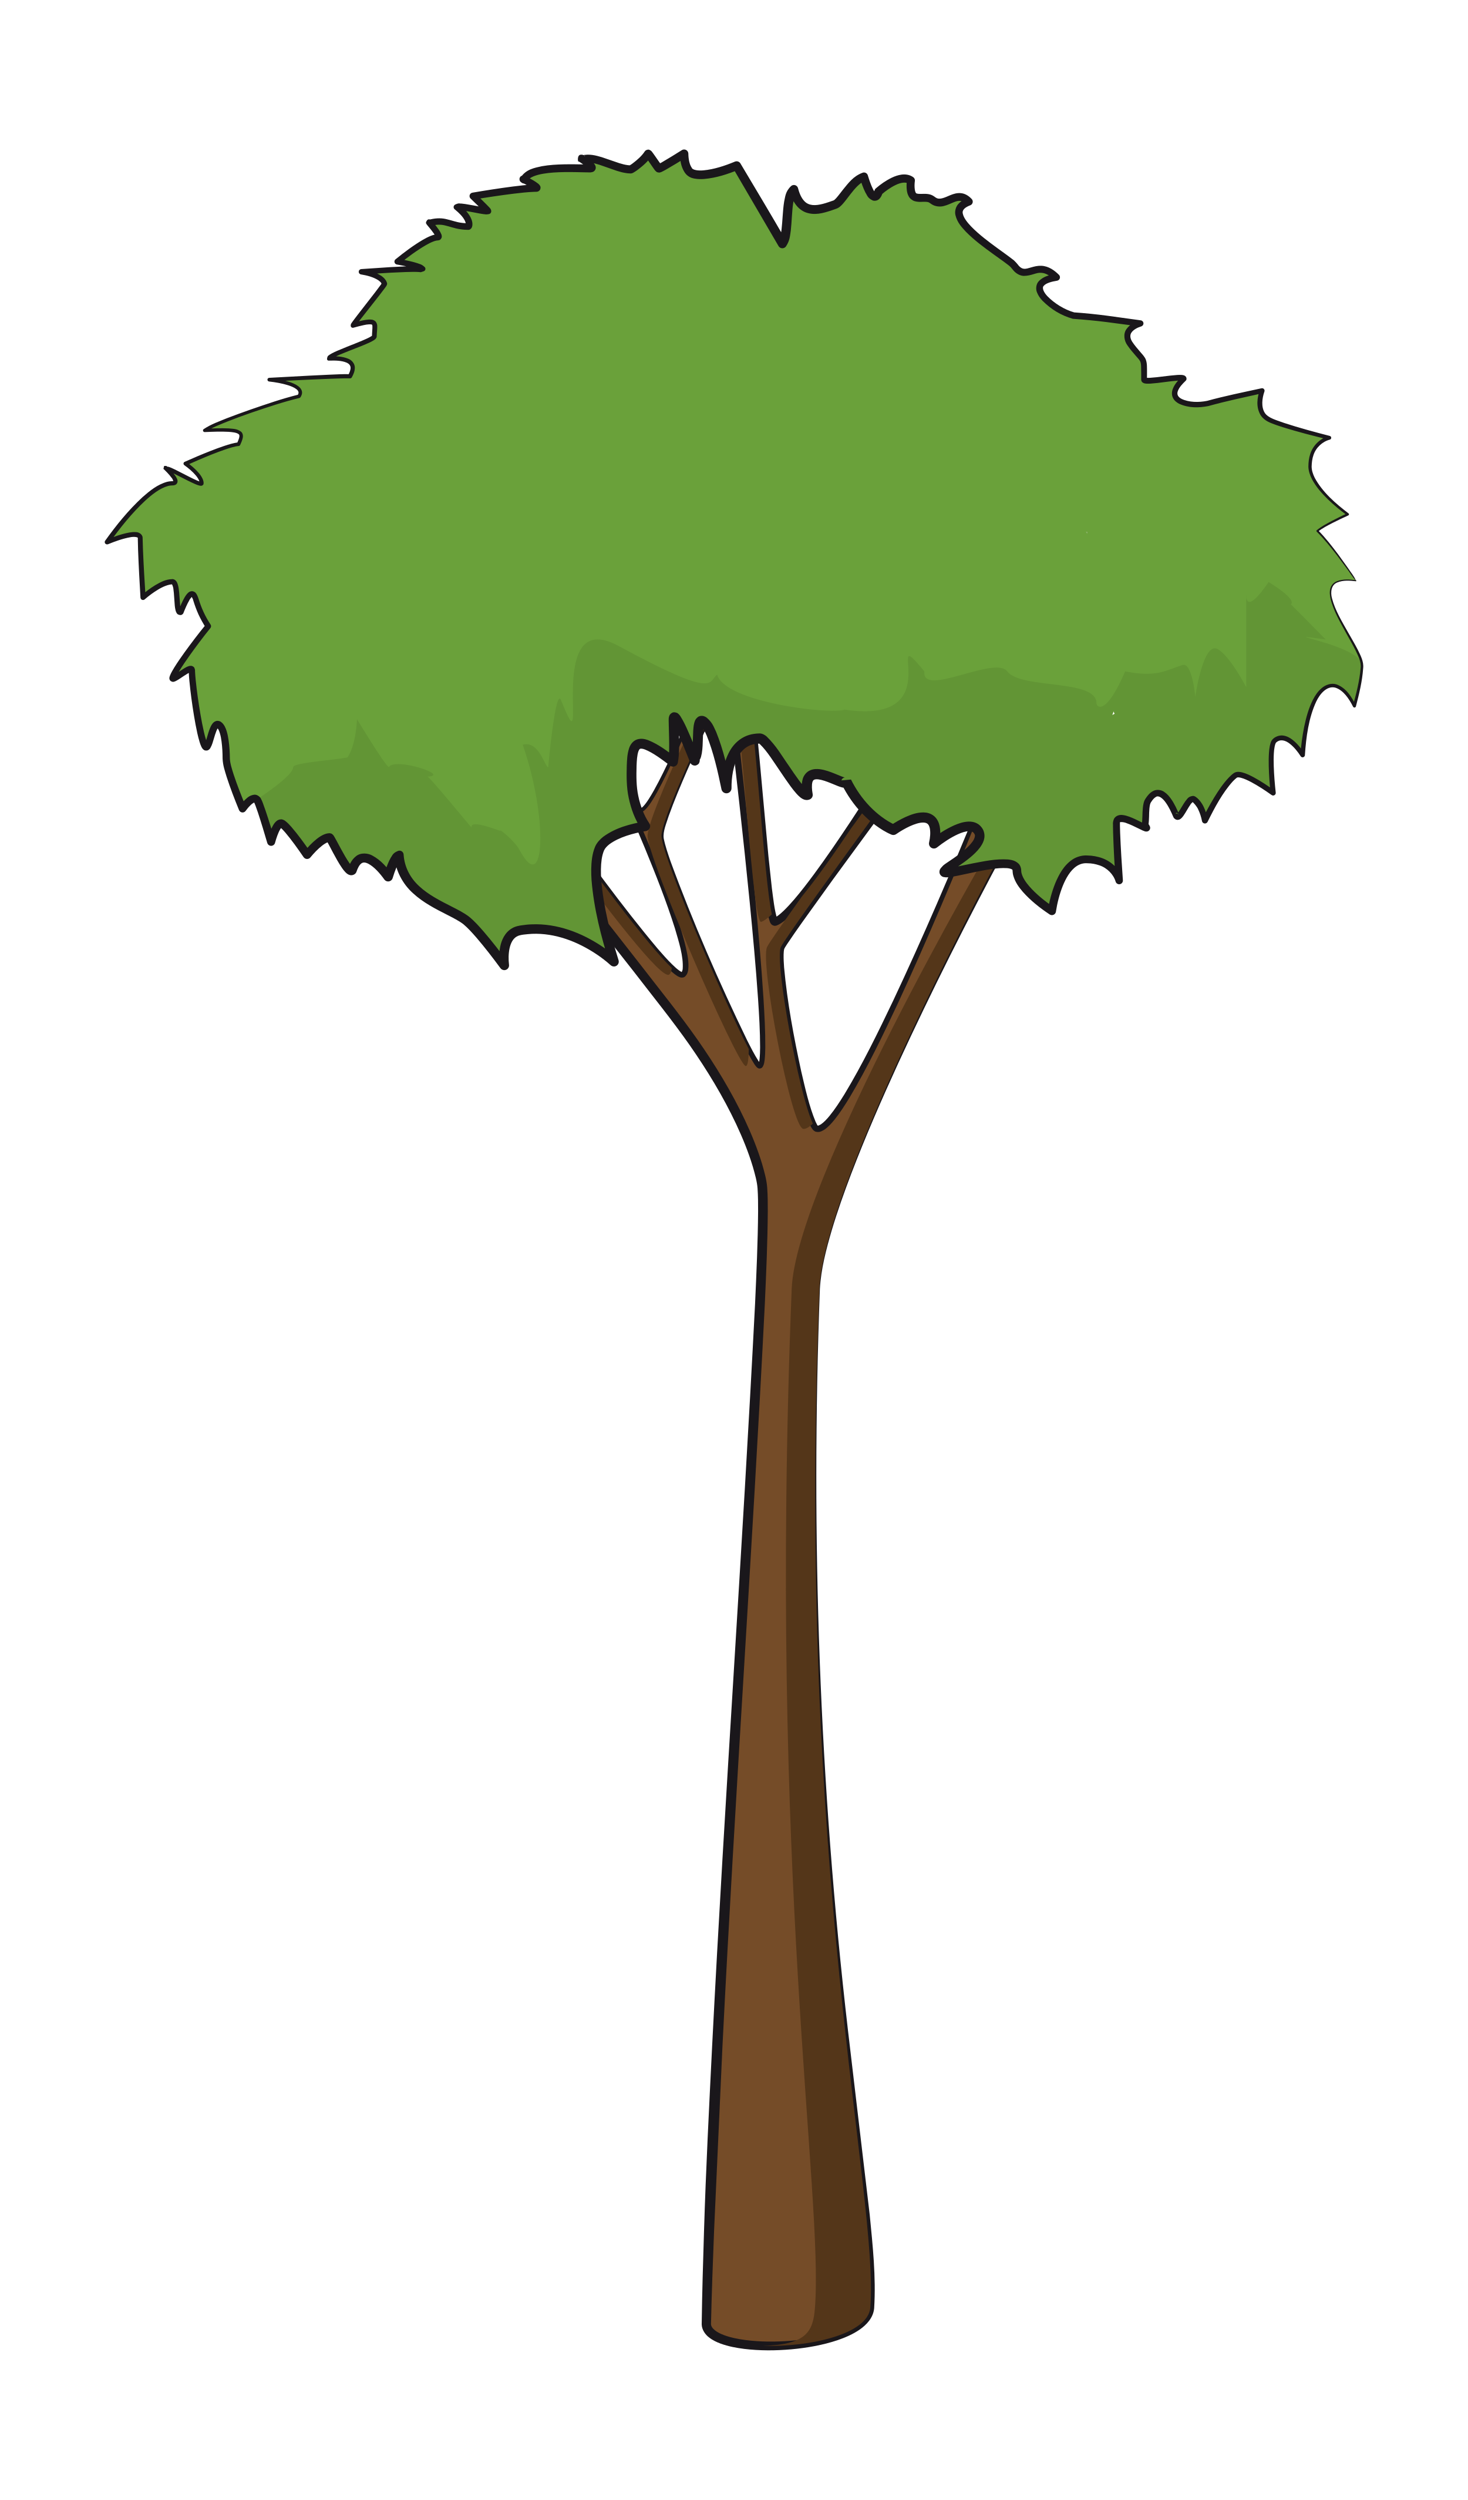 <?xml version="1.0" encoding="iso-8859-1"?>
<!-- Generator: Adobe Illustrator 21.1.0, SVG Export Plug-In . SVG Version: 6.00 Build 0)  -->
<svg version="1.1" id="Layer_1" xmlns="http://www.w3.org/2000/svg" xmlns:xlink="http://www.w3.org/1999/xlink" x="0px" y="0px"
	 width="106.103px" height="180.573px" viewBox="0 0 106.103 180.573" style="enable-background:new 0 0 106.103 180.573;"
	 xml:space="preserve">
<g>
	<path style="fill:#754C28;" d="M59.222,93.102c0.309-7.771,13.321-31.821,13.321-31.821l-1.728-2.985
		c0,0-9.423,23.532-11.759,23.248c-0.851-0.104-3.152-12.038-2.612-13.141c0.536-1.091,12.55-17.429,12.55-17.429l-2.323,0.72
		c0,0-8.489,14.176-10.653,14.896c-0.611,0.205-1.378-14.128-1.915-16.111c-0.502-1.842-1.214,0.667-1.214,0.667
		s3.089,25.979,2.008,25.86c-0.609-0.069-7.235-15.307-7.089-16.702c0.198-1.882,4.697-11.051,4.697-11.051l-1.288-0.647
		c0,0-4.09,10.297-4.96,9.9c-0.983-0.448-2.005-5.755-2.793-8.16c-0.98-2.989-1.804-0.487-1.804-0.487s9.348,19.271,7.71,20.538
		c-1.109,0.855-16.7-21.746-16.7-21.746l-3.244,0.24c0,0,12.711,15.949,19.223,24.39c4.617,5.984,6.067,10.307,6.407,12.135
		c0.749,4.012-3.451,56.386-4.005,82.419c-0.053,2.536,11.612,2.074,11.854-1.153C63.522,158.465,57.538,135.394,59.222,93.102z"/>
	<path style="fill:#1A171B;" d="M59.184,93.1c0.074-1.45,0.437-2.863,0.833-4.25c0.405-1.388,0.884-2.752,1.389-4.105
		c1.018-2.704,2.158-5.36,3.346-7.992c2.389-5.26,4.962-10.433,7.668-15.538l0.002,0.135l-1.736-2.98l0.266-0.019
		c-1.908,4.743-3.894,9.453-6.042,14.096c-1.087,2.315-2.19,4.625-3.507,6.836c-0.337,0.549-0.682,1.094-1.095,1.607
		c-0.211,0.255-0.427,0.507-0.732,0.717c-0.163,0.087-0.342,0.226-0.659,0.129c-0.198-0.123-0.198-0.186-0.263-0.271
		c-0.05-0.08-0.088-0.157-0.125-0.234c-0.52-1.228-0.789-2.47-1.094-3.72c-0.561-2.503-1.05-5.014-1.301-7.586
		c-0.026-0.323-0.047-0.647-0.042-0.984c0.005-0.171,0.008-0.336,0.063-0.547c0.09-0.244,0.18-0.338,0.267-0.487
		c0.354-0.543,0.719-1.066,1.085-1.591l2.218-3.129c2.98-4.153,5.972-8.294,8.999-12.411l0.367,0.516l-2.325,0.715l0.184-0.145
		c-1.61,2.652-3.263,5.271-4.985,7.851c-0.863,1.289-1.744,2.567-2.674,3.814c-0.467,0.623-0.943,1.239-1.457,1.834
		c-0.258,0.297-0.524,0.588-0.816,0.866c-0.148,0.138-0.298,0.274-0.474,0.398c-0.088,0.062-0.183,0.122-0.289,0.176l-0.087,0.037
		l-0.044,0.018l-0.011,0.004c0.084-0.011-0.127,0.021-0.108,0.017l-0.018-0.001c-0.002,0.006-0.155-0.027-0.208-0.085
		c-0.064-0.059-0.047-0.053-0.073-0.084c-0.037-0.052-0.041-0.074-0.06-0.11c-0.276-0.856-0.308-1.58-0.42-2.367l-0.238-2.315
		l-0.404-4.628c-0.132-1.542-0.26-3.084-0.421-4.618c-0.091-0.758-0.151-1.553-0.339-2.248c-0.044-0.157-0.136-0.345-0.18-0.372
		c-0.009,0.01,0.08-0.007,0.028,0.012c-0.033,0.023-0.085,0.084-0.128,0.152c-0.178,0.282-0.312,0.652-0.418,0.999l0.007-0.096
		c0.536,4.661,1.037,9.324,1.476,13.996c0.217,2.336,0.422,4.673,0.572,7.017c0.072,1.173,0.138,2.345,0.132,3.528
		c-0.005,0.297-0.013,0.593-0.047,0.898c-0.033,0.162-0.014,0.288-0.145,0.51c-0.031,0.033-0.042,0.06-0.097,0.09
		c-0.03,0.015-0.066,0.025-0.1,0.03c-0.037-0.002,0.01,0.014-0.093-0.007l-0.013-0.006c-0.02,0.003-0.158-0.104-0.157-0.119
		c-0.062-0.07-0.103-0.132-0.147-0.198c-0.328-0.514-0.583-1.038-0.849-1.565c-2.028-4.241-3.881-8.551-5.48-12.974
		c-0.188-0.559-0.381-1.111-0.497-1.709c-0.075-0.325,0.04-0.649,0.109-0.926c0.082-0.287,0.177-0.566,0.277-0.844
		c0.403-1.108,0.868-2.187,1.34-3.261c0.951-2.146,1.957-4.265,2.987-6.374l0.051,0.151l-1.289-0.645l0.159-0.061
		c-0.714,1.789-1.456,3.565-2.243,5.325c-0.395,0.878-0.801,1.753-1.243,2.612c-0.223,0.429-0.451,0.855-0.713,1.268
		c-0.133,0.206-0.269,0.41-0.451,0.599c-0.101,0.075-0.182,0.23-0.449,0.187c-0.147-0.061-0.252-0.173-0.335-0.274
		c-0.58-0.848-0.81-1.79-1.108-2.709c-0.274-0.926-0.517-1.858-0.763-2.788c-0.25-0.927-0.484-1.863-0.801-2.759
		c-0.16-0.408-0.375-0.932-0.69-1.061c-0.129-0.054-0.294,0.081-0.418,0.259c-0.124,0.177-0.224,0.395-0.297,0.603l-0.008-0.12
		c1.8,3.735,3.535,7.5,5.142,11.325c0.796,1.915,1.572,3.841,2.208,5.825c0.157,0.497,0.302,0.999,0.421,1.511
		c0.109,0.517,0.234,1.027,0.167,1.614c-0.024,0.144-0.062,0.317-0.219,0.465l-0.028,0.027c-0.108,0.06-0.043,0.022-0.073,0.037
		c-0.019,0.005-0.021,0.011-0.054,0.017c-0.07,0.014-0.193,0.002-0.222-0.016c-0.088-0.031-0.158-0.069-0.218-0.109
		c-0.247-0.16-0.434-0.342-0.627-0.526c-0.378-0.37-0.727-0.758-1.069-1.15c-2.694-3.172-5.128-6.527-7.581-9.869
		c-2.438-3.353-4.836-6.731-7.206-10.133l0.246,0.118l-3.243,0.248l0.201-0.46c5.584,6.988,11.178,13.969,16.681,21.023
		c1.366,1.774,2.775,3.501,4.075,5.351c1.29,1.844,2.469,3.775,3.435,5.821c0.481,1.023,0.911,2.075,1.242,3.168
		c0.156,0.556,0.318,1.085,0.369,1.708c0.042,0.581,0.043,1.141,0.043,1.705c-0.015,2.249-0.115,4.483-0.215,6.72
		c-0.9,17.875-2.166,35.718-3.06,53.582l-0.609,13.398c-0.088,2.222-0.17,4.491-0.22,6.675c-0.014,0.325,0.445,0.634,0.921,0.807
		c0.485,0.183,1.02,0.289,1.556,0.361c1.079,0.139,2.187,0.142,3.281,0.054c1.094-0.092,2.187-0.273,3.217-0.61
		c0.512-0.171,1.012-0.383,1.44-0.674c0.424-0.287,0.776-0.676,0.814-1.118c0.151-2.179-0.069-4.426-0.269-6.641l-1.468-13.334
		C58.94,128.914,58.396,110.974,59.184,93.1z M59.259,93.104c-0.675,17.875-0.033,35.797,2.03,53.56l1.572,13.327
		c0.217,2.231,0.461,4.458,0.321,6.748c-0.066,0.701-0.57,1.208-1.049,1.54c-0.496,0.341-1.036,0.571-1.581,0.759
		c-1.094,0.366-2.222,0.56-3.354,0.665c-1.132,0.099-2.274,0.107-3.415-0.031c-0.57-0.073-1.142-0.178-1.707-0.385
		c-0.281-0.106-0.564-0.235-0.828-0.443c-0.258-0.193-0.522-0.54-0.532-0.944c0.031-2.287,0.098-4.489,0.168-6.736
		c0.136-4.473,0.366-8.941,0.589-13.409c0.909-17.87,2.189-35.72,3.101-53.577c0.101-2.231,0.202-4.466,0.219-6.689
		c0-0.554-0.001-1.113-0.04-1.648c-0.035-0.494-0.193-1.047-0.341-1.563c-0.315-1.048-0.733-2.073-1.202-3.073
		c-0.943-2-2.101-3.902-3.372-5.722c-1.271-1.812-2.689-3.555-4.05-5.325L29.203,49.067c-0.098-0.123-0.078-0.301,0.044-0.399
		c0.046-0.037,0.103-0.057,0.157-0.062l3.244-0.231c0.101-0.008,0.193,0.041,0.247,0.118c2.348,3.41,4.728,6.8,7.145,10.163
		c2.43,3.349,4.849,6.721,7.504,9.88c0.336,0.389,0.678,0.775,1.04,1.13c0.18,0.174,0.369,0.353,0.558,0.476
		c0.048,0.032,0.092,0.054,0.126,0.067c0.029,0.01-0.025-0.009-0.032,0.018c-0.001,0.006,0.026-0.008,0.037-0.011
		c-0.015,0.01,0.066-0.034-0.027,0.02l0.006-0.009c0.037-0.028,0.077-0.121,0.091-0.229c0.065-0.931-0.283-1.975-0.563-2.942
		c-0.62-1.964-1.387-3.889-2.173-5.802c-1.588-3.82-3.308-7.59-5.09-11.326l-0.002-0.005c-0.018-0.037-0.019-0.079-0.006-0.115
		c0.088-0.244,0.191-0.468,0.343-0.686c0.136-0.191,0.397-0.482,0.767-0.377c0.317,0.117,0.453,0.364,0.584,0.576
		c0.125,0.222,0.22,0.449,0.307,0.683c0.321,0.92,0.551,1.855,0.798,2.786c0.243,0.931,0.482,1.862,0.75,2.782
		c0.283,0.903,0.537,1.87,1.048,2.619c0.067,0.085,0.136,0.149,0.208,0.187c-0.02,0.014,0.102-0.042,0.168-0.12
		c0.153-0.157,0.288-0.354,0.416-0.552c0.256-0.398,0.484-0.82,0.706-1.244c0.441-0.85,0.85-1.721,1.247-2.595
		c0.792-1.751,1.539-3.523,2.259-5.306c0.023-0.06,0.09-0.089,0.15-0.065l0.01,0.004l1.287,0.649
		c0.055,0.028,0.078,0.095,0.051,0.151c-1.022,2.108-2.015,4.233-2.954,6.378c-0.466,1.074-0.924,2.153-1.317,3.25
		c-0.167,0.539-0.436,1.129-0.366,1.629c0.11,0.554,0.306,1.113,0.494,1.663c1.611,4.389,3.489,8.701,5.527,12.908
		c0.263,0.519,0.528,1.048,0.833,1.521c0.038,0.056,0.079,0.115,0.115,0.155c0.049,0.038-0.038-0.01,0.01,0.02
		c-0.086-0.027-0.134,0.031-0.123,0.02c0.025-0.029,0.059-0.211,0.071-0.334c0.03-0.278,0.037-0.568,0.04-0.858
		c0-1.162-0.071-2.332-0.148-3.499c-0.161-2.336-0.377-4.67-0.605-7.002c-0.462-4.664-0.984-9.324-1.539-13.979l-0.001-0.005
		c-0.004-0.031,0-0.063,0.008-0.091c0.121-0.391,0.244-0.759,0.475-1.136c0.062-0.093,0.129-0.19,0.25-0.283
		c0.096-0.109,0.416-0.152,0.562-0.013c0.256,0.226,0.289,0.43,0.367,0.633c0.218,0.801,0.269,1.56,0.368,2.336
		c0.169,1.543,0.304,3.085,0.443,4.627l0.423,4.621l0.248,2.302c0.1,0.741,0.181,1.579,0.383,2.197
		c0.004,0.006,0.014,0.031,0.008,0.018l-0.029-0.028c-0.032-0.047-0.169-0.055-0.147-0.049l0.019,0.001
		c0.024-0.003-0.181,0.027-0.091,0.013l0.006-0.002l0.022-0.01l0.046-0.02c0.066-0.034,0.136-0.078,0.206-0.128
		c0.14-0.1,0.277-0.224,0.412-0.35c0.268-0.256,0.523-0.538,0.772-0.826c0.496-0.579,0.964-1.19,1.422-1.808
		c0.915-1.238,1.785-2.514,2.639-3.8c1.704-2.576,3.343-5.201,4.934-7.848c0.043-0.072,0.11-0.122,0.184-0.145l2.322-0.725
		c0.175-0.055,0.362,0.043,0.417,0.219c0.033,0.104,0.01,0.215-0.05,0.297l-9.06,12.36l-2.234,3.109
		c-0.367,0.52-0.737,1.042-1.084,1.567c-0.079,0.122-0.187,0.287-0.204,0.344c-0.028,0.098-0.041,0.255-0.044,0.402
		c-0.006,0.302,0.011,0.616,0.034,0.929c0.229,2.516,0.701,5.037,1.241,7.52c0.289,1.23,0.566,2.501,1.037,3.631
		c0.188,0.333,0.081,0.335,0.379,0.189c0.224-0.15,0.436-0.382,0.631-0.619c0.392-0.479,0.736-1.014,1.07-1.55
		c1.312-2.172,2.432-4.472,3.529-6.773c2.175-4.617,4.186-9.315,6.119-14.041c0.03-0.076,0.116-0.113,0.192-0.083
		c0.032,0.012,0.058,0.036,0.074,0.063l1.719,2.99c0.025,0.043,0.023,0.094,0.002,0.135c-2.731,5.082-5.335,10.238-7.751,15.479
		c-1.203,2.623-2.357,5.27-3.389,7.964c-0.512,1.348-0.998,2.707-1.41,4.089C59.71,90.26,59.341,91.665,59.259,93.104z"/>
</g>
<g>
	<path style="fill:#543619;" d="M55.017,66.59c0.204-0.068,0.464-0.255,0.767-0.539c-0.564-2.605-1.211-13.833-1.682-15.572
		c-0.326-1.198-0.74-0.557-0.991,0.039C53.648,52.622,54.409,66.794,55.017,66.59z"/>
	<path style="fill:#543619;" d="M61.509,59.842c-1.235,1.844-2.495,3.627-3.541,4.903c-1.376,1.924-2.379,3.359-2.525,3.657
		c-0.54,1.103,1.761,13.038,2.612,13.141c0.188,0.023,0.426-0.123,0.697-0.384c-0.99-2.052-2.794-11.767-2.31-12.757
		c0.536-1.091,12.55-17.429,12.55-17.429l-1.295,0.401C66.825,52.564,64.144,56.217,61.509,59.842z"/>
	<path style="fill:#543619;" d="M51.504,49.252c0,0-4.499,9.169-4.697,11.051c-0.146,1.395,6.479,16.633,7.089,16.702
		c0.143,0.016,0.212-0.438,0.226-1.22c-1.899-3.646-6.436-14.325-6.314-15.482c0.198-1.882,4.697-11.051,4.697-11.051l-1.288-0.647
		c0,0-0.061,0.153-0.168,0.418L51.504,49.252z"/>
	<path style="fill:#543619;" d="M48.369,70.396c0.108-0.083,0.165-0.25,0.184-0.48C45.114,66.689,32.669,48.65,32.669,48.65
		l-0.952,0.07C32.658,50.081,47.296,71.224,48.369,70.396z"/>
	<path style="fill:#543619;" d="M59.222,93.102c0.309-7.771,13.321-31.821,13.321-31.821l-1.728-2.985c0,0-0.148,0.37-0.412,1.017
		l1.139,1.969c0,0-14.012,24.051-14.321,31.821c-1.684,42.291,2.301,65.362,1.683,73.577c-0.131,1.747-0.609,2.682-3.765,2.771
		c3.37,0.103,7.62-0.836,7.765-2.771C63.522,158.465,57.538,135.394,59.222,93.102z"/>
	<path style="fill:#543619;" d="M42.463,50.345c0.253,0.772,0.531,1.844,0.823,2.958c0.668,1.442,1.473,3.208,2.283,5.059
		c0.081-0.08,0.171-0.191,0.268-0.326c-0.849-1.433-1.697-5.626-2.374-7.69c-0.619-1.887-1.174-1.585-1.5-1.107
		C42.122,49.467,42.289,49.817,42.463,50.345z"/>
</g>
<path style="fill:#6AA13A;" d="M98.016,41.951c0.077,0.135-1.618-2.444-2.798-3.598c0.444-0.4,2.199-1.199,2.199-1.199
	s-2.732-1.914-2.732-3.465c0-1.767,1.4-2.064,1.4-2.064s-3.51-0.856-4.397-1.334c-1.051-0.564-0.467-2.065-0.467-2.065
	s-3.029,0.648-3.73,0.866c-1.217,0.381-3.798,0-1.932-1.731c0.033-0.292-2.866,0.364-2.866,0.067c0-1.788,0.077-1.15-0.932-2.466
	c-0.902-1.175,0.665-1.599,0.665-1.599s-3.661-0.533-4.597-0.533c-1.013,0-4.531-2.332-1.465-2.799
	c-1.466-1.465-2.132,0.478-3.066-0.842c-0.426-0.604-5.928-3.621-3.264-4.622c-0.936-1.005-1.739,0.608-2.664-0.133
	c-0.59-0.469-1.733,0.533-1.533-1.398c-0.814-0.576-2.331,0.798-2.331,0.798s-0.333,1.335-1.066-1.064
	c-0.889,0.27-1.627,1.844-2.064,1.998c-1.067,0.374-2.467,0.934-2.999-1.066c-0.676,0.529-0.301,3.207-0.829,3.885
	c-0.832-1.468-3.301-5.618-3.301-5.618s-2.041,0.896-3.132,0.596c-0.685-0.189-0.666-1.46-0.666-1.46s-1.699,1.064-1.822,1.064
	c-0.041,0-0.736-1.067-0.778-1.064c-0.333,0.532-1.185,1.131-1.265,1.131c-1.051,0-2.505-1.017-3.465-0.732
	c-0.472-0.274,1.117,0.665,0.533,0.665c-1.233,0-4.263-0.221-4.797,0.801c-0.318-0.191,1.288,0.621,0.889,0.621
	c-1.176,0-4.553,0.576-4.553,0.576s1.064,1.025,1.066,1.066c-0.223,0.078-2.016-0.408-2.199-0.266
	c1.066,0.867,0.854,1.399,0.8,1.399c-1.294,0-1.599-0.599-2.798-0.267c-0.255-0.239,0.955,1.045,0.577,1.045
	c-0.784,0-2.909,1.753-2.909,1.753s1.616,0.274,1.798,0.513c-0.055,0.014-0.105,0.036-0.159,0.05
	c-0.265-0.117-4.237,0.171-4.237,0.171s1.465,0.199,1.666,0.866c0.025,0.088-2.277,2.91-2.266,2.998
	c1.933-0.532,1.533-0.148,1.533,0.799c0,0.314-3.321,1.299-3.265,1.6c1.798-0.068,1.913,0.563,1.501,1.288
	c-0.248-0.056-5.832,0.245-5.832,0.245s2.786,0.274,2.145,1.199c-0.979,0.188-6.061,1.868-6.81,2.464
	c2.864-0.133,2.838,0.111,2.442,0.997c-0.876,0.055-3.841,1.402-3.841,1.402s1.177,0.802,1.177,1.421
	c0,0.297-2.593-1.289-2.509-1.022c-0.617-0.52,1.248,1.032,0.377,1.022c-1.776-0.023-4.708,4.242-4.708,4.242
	s2.399-1.033,2.399-0.267c0,1.116,0.2,4.265,0.2,4.265s1.264-1.133,2.11-1.133c0.515,0,0.181,2.395,0.623,2.199
	c0.732-1.866,0.951-1.364,1.115-0.83c0.2,0.662,0.493,1.279,0.866,1.842c-0.446,0.531-2.382,3.037-2.581,3.717
	c-0.125,0.429,1.398-1.003,1.398-0.533c0,0.879,0.531,4.75,0.933,5.463c0.339,0.6,0.495-1.927,1.044-1.514
	c0.488,0.367,0.15,2.809,0.755,2.98c-0.043,0.3,0.932,3.063,0.932,3.063s0.745-1.065,1.062-0.616
	c0.204,0.289,1.003,3.014,1.003,3.014s0.395-1.557,0.804-1.298c0.487,0.308,1.795,2.232,1.795,2.232s0.985-1.245,1.622-1.245
	c0.098,0,1.309,2.71,1.643,2.376c0.733-2.264,2.598,0.467,2.598,0.467s0.421-1.466,0.781-1.544c0.248,2.913,3.395,3.66,4.75,4.607
	c0.9,0.63,2.864,3.333,2.864,3.333s-0.333-2.267,1.133-2.533c3.717-0.676,6.795,2.266,6.795,2.266s-1.954-5.897-1.066-8.128
	c0.495-1.243,3.33-1.666,3.33-1.666s-0.998-1.309-0.998-3.532c0-2.575,0.133-3.331,2.999-1.133c0.151-0.664,0.045-2.33,0.045-3.041
	c0-1.106,1.845,3.824,1.487,2.843c0.481-0.365,0.037-2.947,0.6-2.731c0.865,0.332,1.732,4.861,1.732,4.861s-0.153-3.597,2.398-3.597
	c0.689,0,2.877,4.336,3.464,4.065c-0.533-2.998,2.665-0.468,2.797-0.934c1.323,2.659,3.4,3.465,3.4,3.465s1.513-1.074,2.397-0.866
	c0.97,0.229,0.534,1.865,0.534,1.865s2.464-2,3.197-0.931c0.745,1.083-2.347,2.658-2.333,2.798c-1.129,0.961,5.13-1.387,5.13,0.066
	c0,1.309,2.532,2.932,2.532,2.932s0.503-3.732,2.465-3.732c2.039,0,2.399,1.533,2.399,1.533s-0.2-2.886-0.2-4.131
	c0-1.163,2.825,1.011,2.065,0.134c0.089-0.37-0.003-1.391,0.2-1.733c1.067-1.798,2.072,1.163,2.066,1.067
	c0.281,0.411,0.854-1.478,1.267-1.2c0.622,0.421,0.798,1.534,0.798,1.534s1.2-2.533,2.199-3.265
	c0.512-0.375,2.731,1.266,2.731,1.266s-0.399-3.465,0.133-3.798c0.933-0.733,1.998,1.066,1.998,1.066s0.178-3.797,1.534-4.796
	c1.244-0.918,2.21,1.251,2.21,1.251s0.544-1.904,0.544-2.94C98.44,46.583,93.619,41.353,98.016,41.951z M80.484,51.384
	c0.026,0.059,0.059,0.118,0.084,0.178c-0.061,0.035-0.126,0.062-0.185,0.101C80.422,51.571,80.45,51.475,80.484,51.384z
	 M78.572,38.531c-0.024-0.033-0.046-0.068-0.074-0.1c0.028-0.001,0.056-0.001,0.082-0.003
	C78.576,38.462,78.576,38.496,78.572,38.531z"/>
<path style="fill:#629535;" d="M95.837,46.193c0.077,0.134-1.355-1.381-2.534-2.535c0.444-0.4-1.613-1.613-1.613-1.613
	s-1.613,2.473-1.613,0.922c0-1.767,0,6.681,0,6.681s-1.185-2.288-2.073-2.764c-1.051-0.565-1.613,3.455-1.613,3.455
	s-0.22-2.521-0.922-2.304c-1.216,0.381-1.842,0.921-4.146,0.461c-1.382,3.225-2.073,2.602-2.073,2.303
	c0-1.786-5.441-0.986-6.451-2.303c-0.902-1.176-6.19,1.931-5.99,0c-3.225-3.916,2.073,3.917-5.76,2.764
	c-1.066,0.374-8.682-0.535-9.215-2.534c-0.675,0.53,0.051,1.824-7.142-2.073c-5.529-2.995-1.843,9.676-4.146,3.917
	c-0.391-0.976-0.924,4.795-0.922,4.838c-0.223,0.078-0.644-1.946-1.843-1.613c1.843,5.298,1.613,11.058-0.23,7.603
	c-0.369-0.692-1.563-1.621-1.382-1.382c-0.055,0.012-2.273-0.897-2.073-0.23c0.026,0.087-3.281-3.988-3.226-3.687
	c1.798-0.068-2.353-1.417-2.764-0.691c-0.248-0.056-2.304-3.457-2.304-3.457s-0.05,1.842-0.692,2.766
	c-0.978,0.187-3.917,0.38-3.917,0.691c0,0.785-3.661,3-3.661,3s0.745-1.065,1.062-0.616c0.204,0.289,1.003,3.014,1.003,3.014
	s0.395-1.557,0.804-1.298c0.487,0.308,1.795,2.232,1.795,2.232s0.985-1.245,1.622-1.245c0.098,0,1.309,2.71,1.643,2.376
	c0.733-2.264,2.598,0.467,2.598,0.467s0.421-1.466,0.781-1.544c0.248,2.913,3.395,3.66,4.75,4.607c0.9,0.63,2.864,3.333,2.864,3.333
	s-0.333-2.267,1.133-2.533c3.717-0.676,6.795,2.266,6.795,2.266s-1.954-5.897-1.066-8.128c0.495-1.243,3.33-1.666,3.33-1.666
	s-0.998-1.309-0.998-3.532c0-2.575,0.133-3.331,2.999-1.133c0.151-0.664,0.045-2.33,0.045-3.041c0-1.106,1.845,3.824,1.487,2.843
	c0.481-0.365,0.037-2.947,0.6-2.731c0.865,0.332,1.732,4.861,1.732,4.861s-0.153-3.597,2.398-3.597c0.689,0,2.877,4.336,3.464,4.065
	c-0.533-2.998,2.665-0.468,2.797-0.934c1.323,2.659,3.4,3.465,3.4,3.465s1.513-1.074,2.397-0.866
	c0.97,0.229,0.534,1.865,0.534,1.865s2.464-2,3.197-0.931c0.745,1.083-2.347,2.658-2.333,2.798c-1.129,0.961,5.13-1.387,5.13,0.066
	c0,1.309,2.532,2.932,2.532,2.932s0.503-3.732,2.465-3.732c2.039,0,2.399,1.533,2.399,1.533s-0.2-2.886-0.2-4.131
	c0-1.163,2.825,1.011,2.065,0.134c0.089-0.37-0.003-1.391,0.2-1.733c1.067-1.798,2.072,1.163,2.066,1.067
	c0.281,0.411,0.854-1.478,1.267-1.2c0.622,0.421,0.798,1.534,0.798,1.534s1.2-2.533,2.199-3.265
	c0.512-0.375,2.731,1.266,2.731,1.266s-0.399-3.465,0.133-3.798c0.933-0.733,1.998,1.066,1.998,1.066s0.178-3.797,1.534-4.796
	c1.244-0.918,2.21,1.251,2.21,1.251s0.544-1.904,0.544-2.94C98.44,46.583,91.441,45.594,95.837,46.193z M80.484,51.384
	c0.026,0.059,0.059,0.118,0.084,0.178c-0.061,0.035-0.126,0.062-0.185,0.101C80.422,51.571,80.45,51.475,80.484,51.384z
	 M78.572,38.531c-0.024-0.033-0.046-0.068-0.074-0.1c0.028-0.001,0.056-0.001,0.082-0.003
	C78.576,38.462,78.576,38.496,78.572,38.531z"/>
<g>
	<g>
		<path style="fill:#1A171B;" d="M98.039,41.981c-0.317-0.31-0.464-0.624-0.709-0.932l-0.681-0.917
			c-0.465-0.602-0.941-1.2-1.479-1.729c-0.028-0.025-0.03-0.067-0.005-0.095l0.007-0.007c0.338-0.279,0.711-0.466,1.081-0.667
			c0.372-0.195,0.748-0.38,1.128-0.559l-0.014,0.15c-0.497-0.354-0.962-0.742-1.4-1.165c-0.433-0.426-0.844-0.887-1.137-1.439
			c-0.142-0.276-0.254-0.582-0.263-0.912c0.001-0.307,0.035-0.628,0.139-0.932c0.203-0.61,0.709-1.11,1.351-1.287l-0.004,0.268
			c-1.123-0.272-2.241-0.557-3.349-0.903c-0.277-0.089-0.553-0.18-0.828-0.293c-0.269-0.102-0.574-0.279-0.761-0.57
			c-0.351-0.593-0.252-1.256-0.062-1.832l0.207,0.243c-1.313,0.294-2.624,0.565-3.924,0.929c-0.702,0.134-1.416,0.151-2.114-0.167
			c-0.169-0.089-0.348-0.219-0.447-0.432c-0.106-0.212-0.079-0.459-0.008-0.644c0.147-0.376,0.403-0.633,0.654-0.877l-0.064,0.126
			c-0.012,0.104,0.065,0.153,0.075,0.156c0.01,0.005,0.011,0.003-0.004,0.001c-0.018-0.003-0.054-0.007-0.089-0.007
			c-0.07-0.002-0.148,0.002-0.227,0.007l-0.479,0.047l-0.977,0.122l-0.502,0.046c-0.087,0.004-0.172,0.009-0.268,0.004
			c-0.049-0.003-0.098-0.006-0.162-0.021c-0.036-0.011-0.068-0.015-0.13-0.058c-0.034-0.03-0.059-0.04-0.088-0.106
			c-0.028-0.068-0.025-0.125-0.024-0.117c-0.002-0.326,0.005-0.662-0.008-0.972c-0.009-0.158-0.026-0.281-0.086-0.376
			c-0.061-0.103-0.178-0.226-0.285-0.349c-0.222-0.256-0.431-0.493-0.633-0.794c-0.21-0.294-0.312-0.81-0.04-1.167
			c0.253-0.337,0.584-0.495,0.938-0.61l0.027,0.439l-2.41-0.318c-0.825-0.105-1.563-0.171-2.447-0.237
			c-0.86-0.246-1.568-0.684-2.192-1.305c-0.149-0.163-0.293-0.343-0.387-0.582c-0.107-0.226-0.09-0.596,0.11-0.817
			c0.392-0.412,0.846-0.456,1.259-0.543l-0.14,0.426c-0.28-0.279-0.603-0.493-0.939-0.5c-0.348-0.037-0.684,0.22-1.261,0.223
			c-0.295-0.014-0.56-0.191-0.722-0.373c-0.186-0.222-0.228-0.294-0.415-0.43c-0.325-0.251-0.68-0.495-1.025-0.745
			c-0.694-0.503-1.392-1.011-2.017-1.644c-0.299-0.327-0.626-0.661-0.754-1.203c-0.067-0.271,0.029-0.63,0.237-0.831
			c0.199-0.206,0.427-0.313,0.646-0.4l-0.106,0.451c-0.27-0.295-0.522-0.31-0.932-0.132c-0.198,0.08-0.412,0.191-0.679,0.257
			c-0.262,0.073-0.617,0.045-0.87-0.117c-0.141-0.088-0.205-0.147-0.244-0.153c-0.061-0.023-0.146-0.032-0.243-0.034
			c-0.2-0.011-0.437,0.047-0.767-0.048c-0.167-0.052-0.337-0.19-0.417-0.342c-0.085-0.151-0.116-0.295-0.136-0.43
			c-0.035-0.268-0.02-0.513,0.002-0.752l0.123,0.27c-0.204-0.156-0.598-0.079-0.951,0.097c-0.355,0.171-0.708,0.422-1.009,0.685
			l0.09-0.15c-0.036,0.126-0.071,0.222-0.15,0.345c-0.041,0.059-0.093,0.126-0.19,0.187c-0.095,0.063-0.258,0.086-0.371,0.048
			c-0.396-0.184-0.408-0.384-0.53-0.559c-0.181-0.359-0.297-0.713-0.41-1.069l0.383,0.204c-0.387,0.132-0.758,0.57-1.086,0.994
			c-0.17,0.218-0.331,0.444-0.536,0.677c-0.102,0.107-0.232,0.26-0.457,0.341l-0.402,0.141c-0.535,0.169-1.18,0.379-1.865,0.108
			c-0.688-0.301-0.968-0.982-1.122-1.539l0.515,0.172c-0.104,0.073-0.209,0.414-0.249,0.711c-0.049,0.312-0.071,0.642-0.094,0.975
			c-0.022,0.334-0.041,0.673-0.08,1.021c-0.058,0.352-0.059,0.701-0.341,1.127c-0.098,0.147-0.296,0.188-0.443,0.091
			c-0.042-0.028-0.075-0.063-0.099-0.104l-0.016-0.027l-3.285-5.619l0.405,0.13c-0.796,0.323-1.591,0.588-2.481,0.667
			c-0.222,0.016-0.452,0.016-0.693-0.027c-0.072-0.014-0.091-0.015-0.211-0.052c-0.057-0.026-0.075-0.021-0.164-0.074
			c-0.17-0.098-0.253-0.198-0.336-0.311c-0.296-0.461-0.332-0.902-0.349-1.366l0.471,0.265c-0.49,0.303-0.975,0.601-1.482,0.891
			l-0.198,0.107l-0.113,0.056c-0.018,0.007-0.033,0.02-0.116,0.04l-0.05,0.008l-0.024,0.002l-0.122-0.025l-0.001,0l-0.001-0.001
			L47.5,12.443l-0.06-0.04c-0.158-0.142-0.101-0.112-0.147-0.161l-0.065-0.091l-0.124-0.179l-0.243-0.353l-0.121-0.172l-0.059-0.08
			l-0.025-0.033l-0.006-0.008c-0.051-0.041,0.114,0.114,0.215,0.077l0.236-0.14c-0.292,0.433-0.642,0.722-1.014,1.006
			c-0.098,0.071-0.182,0.133-0.315,0.206c-0.035,0.015-0.011,0.012-0.094,0.04c-0.038,0.01-0.083,0.017-0.115,0.015l-0.021-0.002
			l-0.083-0.005c-0.054-0.002-0.109-0.005-0.178-0.017c-0.267-0.035-0.477-0.099-0.701-0.167l-1.249-0.435
			c-0.4-0.127-0.814-0.214-1.133-0.127l-0.05,0.014c-0.063,0.017-0.128,0-0.174-0.04c-0.008-0.007-0.1-0.053-0.037-0.026l0.03,0.008
			c0.005-0.004,0.003,0.013,0.111,0.002c0.301-0.001,0.217-0.616,0.149-0.48l-0.026-0.022c0-0.001-0.001-0.001,0.003,0.002
			l0.018,0.013l0.041,0.028l0.167,0.115c0.111,0.079,0.221,0.161,0.333,0.256c0.056,0.048,0.112,0.098,0.173,0.169
			c0.032,0.044,0.063,0.071,0.103,0.17c0.014,0.048,0.043,0.129-0.002,0.248c-0.046,0.11-0.14,0.168-0.188,0.185
			c-0.208,0.06-0.233,0.024-0.304,0.033l-0.2-0.003c-0.527-0.011-1.046-0.026-1.563-0.018c-0.516,0.009-1.031,0.035-1.523,0.119
			c-0.476,0.08-1.004,0.246-1.169,0.547l-0.019,0.035c-0.063,0.114-0.206,0.156-0.32,0.093l-0.034-0.023
			c-0.033-0.026,0.006,0.019-0.104-0.08c-0.089-0.099-0.082-0.269-0.012-0.339c0.084-0.154,0.376-0.083,0.299-0.09L37.93,12.7
			l0.031,0.014l0.092,0.044l0.17,0.089l0.332,0.188c0.111,0.068,0.218,0.132,0.338,0.228c0.033,0.03,0.061,0.046,0.113,0.115
			c0.004,0.023,0.113,0.098,0.034,0.315c-0.052,0.095-0.141,0.137-0.159,0.139c-0.045,0.016-0.075,0.02-0.087,0.02l-0.208,0.006
			c-0.468,0.017-0.961,0.074-1.444,0.131c-0.97,0.12-1.943,0.267-2.909,0.426l0.131-0.428l0.541,0.529l0.269,0.268l0.134,0.137
			l0.068,0.072l0.038,0.042l0.02,0.023c0.028,0.032,0.064,0.107,0.068,0.163l0.002,0.029c0.006,0.105-0.066,0.196-0.167,0.216
			c-0.236,0.046-0.271,0.005-0.391,0.002l-0.285-0.046l-0.55-0.104l-0.54-0.097l-0.26-0.033c-0.055-0.021-0.228,0.023-0.107-0.031
			l0.004-0.377c0.304,0.257,0.605,0.536,0.81,0.933c0.05,0.1,0.091,0.21,0.114,0.333c0.01,0.063,0.017,0.128,0.011,0.201
			c-0.003,0.037-0.007,0.074-0.02,0.118c-0.029,0.05,0.012,0.074-0.141,0.201c-0.039,0.023-0.086,0.035-0.125,0.036l-0.017,0
			l-0.018,0l-0.036-0.001l-0.071-0.002l-0.147-0.007c-0.104-0.008-0.208-0.018-0.308-0.035c-0.404-0.055-0.783-0.205-1.121-0.279
			c-0.339-0.079-0.675-0.052-1.021,0.042l-0.014,0.003c-0.076,0.021-0.153-0.004-0.203-0.057l-0.007-0.007
			c0.005,0.003-0.012-0.009,0.011,0.007c0.018,0.005,0.014,0.024,0.117,0.036c0.196,0.031,0.28-0.313,0.221-0.293
			c-0.029-0.072-0.029-0.054-0.027-0.056l0.003,0.003l0.005,0.006l0.042,0.051l0.096,0.117l0.191,0.241
			c0.125,0.173,0.25,0.311,0.356,0.576c0.014,0.029,0.023,0.109,0.022,0.162c-0.011,0.115-0.116,0.235-0.198,0.241
			c-0.123,0.03-0.092,0.016-0.132,0.021c-0.029,0.001-0.042,0.005-0.056,0.008c-0.063,0.011-0.157,0.038-0.239,0.072
			c-0.17,0.065-0.342,0.155-0.51,0.25c-0.673,0.389-1.318,0.87-1.934,1.362l-0.1-0.375c0.315,0.057,0.624,0.119,0.936,0.194
			c0.155,0.038,0.311,0.078,0.468,0.129c0.165,0.069,0.297,0.063,0.523,0.274c0.075,0.07,0.08,0.188,0.01,0.263
			c-0.023,0.024-0.05,0.041-0.08,0.05l-0.043,0.014l-0.157,0.049l-0.016,0.001l-0.122-0.012c-0.042-0.004-0.292-0.016-0.442-0.011
			l-0.525,0.012l-1.056,0.046l-2.115,0.128l0.012-0.387c0.495,0.087,0.973,0.203,1.424,0.501c0.108,0.082,0.219,0.171,0.3,0.303
			c0.023,0.029,0.04,0.065,0.055,0.102l0.023,0.055l0.011,0.028l0.005,0.014l0.001,0.001c0.015,0.137,0.004,0.039,0.007,0.07
			l-0.001,0.003l-0.001,0.005c-0.001,0.014-0.026,0.097-0.047,0.124l-0.028,0.043l-0.054,0.078l-0.437,0.576l-0.885,1.125
			l-0.44,0.561l-0.216,0.281l-0.104,0.141l-0.048,0.068l-0.02,0.03c-0.013,0.005,0.002,0.039,0.004-0.073l-0.223-0.149
			c0.251-0.068,0.503-0.133,0.764-0.186c0.131-0.025,0.264-0.048,0.408-0.056c0.136,0.003,0.32-0.029,0.502,0.151
			c0.148,0.201,0.104,0.363,0.108,0.495l-0.027,0.385c-0.006,0.082,0.002,0.081-0.012,0.228c0.02-0.007-0.084,0.167-0.104,0.16
			c-0.036,0.033-0.066,0.052-0.098,0.074c-0.125,0.08-0.243,0.135-0.364,0.191c-0.481,0.217-0.964,0.395-1.444,0.584l-0.712,0.289
			L24.159,25.8c-0.054,0.028-0.106,0.057-0.153,0.087c-0.048,0.006-0.074,0.121-0.054-0.021l-0.162-0.129
			c0.453-0.006,0.917-0.015,1.384,0.178c0.231,0.085,0.471,0.337,0.472,0.632c0.001,0.277-0.104,0.506-0.218,0.71
			c-0.026,0.048-0.077,0.075-0.128,0.074l-0.036-0.001c-0.415-0.01-0.948,0.016-1.419,0.031l-1.457,0.061l-2.915,0.139l0.006-0.265
			c0.481,0.057,0.952,0.14,1.418,0.287c0.232,0.077,0.464,0.165,0.678,0.327c0.103,0.082,0.21,0.196,0.246,0.358
			c0.037,0.165-0.032,0.32-0.108,0.43c-0.018,0.026-0.044,0.043-0.073,0.05l-0.006,0.002c-1.155,0.275-2.312,0.671-3.453,1.055
			c-0.571,0.196-1.138,0.406-1.699,0.625c-0.55,0.226-1.142,0.443-1.607,0.755l-0.081-0.214c0.577-0.025,1.152-0.053,1.738-0.024
			c0.292,0.035,0.595,0.005,0.904,0.246c0.162,0.157,0.13,0.394,0.086,0.53c-0.044,0.153-0.105,0.285-0.164,0.419
			c-0.019,0.043-0.059,0.071-0.103,0.075l-0.007,0c-0.309,0.031-0.64,0.141-0.958,0.246c-0.32,0.109-0.638,0.229-0.955,0.354
			c-0.632,0.251-1.259,0.521-1.879,0.8l0.021-0.24c0.33,0.235,0.636,0.488,0.903,0.803c0.129,0.16,0.255,0.334,0.316,0.562
			c0.01,0.077,0.03,0.074,0.012,0.228c-0.005,0.012,0.004-0.002-0.014,0.031c-0.019,0.032-0.057,0.065-0.093,0.078
			c-0.049,0.015-0.06,0.01-0.092,0.013c-0.037-0.003-0.074-0.008-0.1-0.016c-0.113-0.029-0.204-0.067-0.298-0.106
			c-0.368-0.16-0.714-0.341-1.063-0.518l-0.521-0.261l-0.259-0.12l-0.124-0.048c-0.021-0.007-0.038-0.011-0.047-0.013
			c-0.01-0.002,0.012,0.003,0.021-0.003c0.087-0.024,0.114-0.112,0.094-0.16l-0.239,0.158l-0.098-0.082l-0.02-0.016l-0.001-0.001
			c0.054-0.012-0.13,0.02,0.169,0.006c0.106-0.388,0-0.149,0.035-0.22l-0.001-0.001l-0.002-0.003l0.01,0.01l0.046,0.044l0.185,0.186
			c0.122,0.127,0.24,0.257,0.348,0.405c0.054,0.075,0.106,0.152,0.148,0.251c0.036,0.074,0.101,0.286-0.081,0.419
			c-0.153,0.084-0.247,0.054-0.326,0.067c-0.092,0.001-0.159,0.019-0.228,0.033c-0.607,0.165-1.154,0.606-1.649,1.051
			c-0.987,0.919-1.847,1.993-2.63,3.097l-0.205-0.25c0.544-0.224,1.086-0.426,1.681-0.535c0.15-0.024,0.304-0.042,0.476-0.027
			c0.145-0.003,0.443,0.106,0.476,0.377l0.027,0.883c0.046,1.146,0.116,2.295,0.189,3.442l-0.308-0.126
			c0.319-0.277,0.647-0.525,1.008-0.745c0.374-0.21,0.719-0.424,1.26-0.438c0.013,0.001,0.055,0.003,0.135,0.043
			c0.054,0.033,0.088,0.065,0.112,0.098c0.056,0.068,0.078,0.128,0.102,0.188c0.043,0.118,0.063,0.226,0.081,0.333
			c0.034,0.214,0.048,0.42,0.062,0.625l0.046,0.6c0.011,0.096,0.024,0.192,0.045,0.27c0.01,0.038,0.025,0.072,0.029,0.077
			c0.022-0.006-0.102-0.048-0.105-0.025l-0.103,0.108c0.132-0.333,0.266-0.665,0.454-0.991c0.048-0.082,0.1-0.164,0.168-0.246
			c0.076-0.071,0.142-0.193,0.374-0.209c0.251,0.03,0.308,0.197,0.361,0.278c0.048,0.097,0.08,0.188,0.109,0.276
			c0.207,0.68,0.485,1.283,0.87,1.863c0.051,0.077,0.041,0.179-0.014,0.247c-0.526,0.649-1.037,1.331-1.525,2.016
			c-0.243,0.344-0.483,0.691-0.699,1.045c-0.106,0.175-0.213,0.358-0.281,0.526l-0.02,0.057c0.008-0.034-0.003,0.016-0.002,0.014
			c0.006-0.041,0.013-0.091-0.061-0.168c-0.168-0.09-0.138-0.027-0.143-0.045l0.044-0.02c0.075-0.039,0.163-0.098,0.249-0.155
			c0.173-0.116,0.347-0.24,0.539-0.357c0.101-0.058,0.19-0.116,0.339-0.163c0.04-0.01,0.079-0.024,0.154-0.02
			c0.059-0.007,0.201,0.05,0.249,0.149c0.078,0.206,0.032,0.204,0.046,0.266c0.019,0.4,0.068,0.828,0.118,1.243
			c0.105,0.836,0.232,1.672,0.392,2.497c0.082,0.41,0.169,0.825,0.289,1.209c0.03,0.096,0.064,0.188,0.1,0.263l0.013,0.026
			c-0.002-0.003,0.014,0.025-0.003-0.003l0.011,0.017c0.024,0.04,0.019,0.013-0.017-0.009c-0.028-0.039-0.162-0.032-0.189-0.004
			c-0.034,0.023-0.027,0.025-0.024,0.016c0.06-0.103,0.127-0.337,0.183-0.53c0.06-0.204,0.118-0.412,0.205-0.628
			c0.045-0.109,0.091-0.219,0.187-0.343c0.048-0.059,0.114-0.136,0.25-0.179c0.133-0.044,0.292,0.007,0.362,0.062
			c0.114,0.094,0.091,0.076,0.156,0.149c0.046,0.062,0.103,0.142,0.124,0.193c0.06,0.115,0.099,0.227,0.133,0.339
			c0.068,0.223,0.106,0.442,0.138,0.661c0.061,0.437,0.085,0.868,0.09,1.303c0.01,0.342,0.151,0.766,0.273,1.155
			c0.263,0.792,0.574,1.58,0.898,2.355l-0.481-0.051c0.125-0.173,0.25-0.324,0.402-0.475c0.161-0.14,0.299-0.316,0.661-0.372
			c0.212-0.026,0.423,0.151,0.484,0.272c0.076,0.139,0.098,0.209,0.139,0.309l0.197,0.55c0.246,0.729,0.47,1.458,0.69,2.191
			l-0.562,0.01c0.107-0.389,0.215-0.751,0.431-1.136c0.059-0.096,0.122-0.197,0.25-0.302c0.066-0.05,0.168-0.11,0.307-0.113
			c0.12-0.017,0.297,0.094,0.301,0.104c0.206,0.156,0.322,0.295,0.458,0.445c0.511,0.594,0.948,1.207,1.387,1.836l-0.495-0.018
			c0.286-0.349,0.579-0.665,0.94-0.954c0.184-0.141,0.377-0.281,0.651-0.368c0.065-0.024,0.147-0.035,0.229-0.042l0.03-0.003
			l0.007,0l0.004-0.001c0.054,0.011-0.118-0.024,0.121,0.024l0.001,0l0.009,0.005c0.038,0.004,0.169,0.131,0.162,0.139l0.056,0.087
			l0.162,0.29c0.202,0.376,0.395,0.747,0.604,1.103c0.104,0.178,0.211,0.353,0.324,0.511c0.056,0.077,0.114,0.154,0.167,0.208
			c0.023,0.024,0.053,0.047,0.048,0.042c0.003,0.003-0.024-0.015-0.065-0.014c-0.067-0.005-0.134,0.022-0.174,0.065l-0.079,0.129
			c0.108-0.309,0.235-0.649,0.573-0.92c0.358-0.298,0.899-0.222,1.194-0.05c0.636,0.347,1.027,0.83,1.417,1.348l-0.601,0.097
			c0.088-0.299,0.184-0.581,0.305-0.87c0.061-0.145,0.124-0.288,0.21-0.436c0.112-0.14,0.124-0.32,0.517-0.476
			c0.152-0.06,0.325,0.015,0.385,0.167c0.011,0.028,0.018,0.057,0.02,0.086l0.004,0.05c0.067,0.872,0.481,1.665,1.137,2.257
			c0.652,0.603,1.478,1.026,2.32,1.452c0.422,0.22,0.859,0.424,1.28,0.746c0.415,0.342,0.719,0.696,1.041,1.061
			c0.628,0.73,1.208,1.481,1.776,2.252l-0.618,0.252c-0.057-0.486-0.052-0.941,0.046-1.424c0.096-0.465,0.33-1.003,0.834-1.302
			c0.229-0.149,0.557-0.207,0.746-0.229c0.208-0.032,0.467-0.06,0.689-0.065c0.459-0.02,0.92,0.008,1.371,0.078
			c0.905,0.141,1.774,0.442,2.579,0.85c0.809,0.413,1.551,0.902,2.244,1.524l-0.572,0.361c-0.61-1.96-1.125-3.936-1.294-6.015
			c-0.032-0.521-0.039-1.05,0.038-1.591c0.042-0.274,0.102-0.537,0.224-0.828c0.133-0.298,0.361-0.529,0.584-0.707
			c0.934-0.677,1.952-0.915,2.992-1.113l-0.229,0.565c-0.489-0.713-0.748-1.457-0.92-2.247c-0.171-0.789-0.163-1.594-0.142-2.358
			c0.02-0.394,0.022-0.784,0.166-1.235c0.07-0.213,0.235-0.523,0.577-0.641c0.329-0.1,0.584-0.021,0.793,0.048
			c0.814,0.325,1.4,0.808,2.026,1.268l-0.568,0.205c0.087-0.47,0.073-1.068,0.065-1.623l-0.022-0.854l-0.009-0.436l0.004-0.136
			l0.002-0.027c0.004-0.032,0.011-0.065,0.021-0.098c0.009-0.032,0.021-0.064,0.035-0.094c0.027-0.055,0.106-0.141,0.185-0.177
			c0.12-0.091,0.393,0.007,0.394,0.03c0.039,0.026,0.1,0.078,0.11,0.094c0.04,0.045,0.077,0.091,0.098,0.125
			c0.35,0.562,0.543,1.069,0.781,1.607l0.33,0.797l0.161,0.4l0.079,0.198l0.019,0.045c0.006,0.015-0.003-0.01-0.02-0.037
			l-0.024-0.033c-0.015-0.01,0.003-0.011-0.088-0.08c-0.028-0.016-0.067-0.046-0.171-0.057c-0.103-0.022-0.295,0.075-0.339,0.183
			c-0.083,0.198-0.032,0.219-0.038,0.252c0.015,0.056,0.008,0.026,0.009,0.032l-0.004-0.011l-0.035-0.095l0.122-0.413
			c-0.041,0.058,0.048-0.102,0.058-0.235c0.024-0.144,0.038-0.304,0.046-0.468l0.038-1.024c0.013-0.181,0.021-0.358,0.075-0.577
			c0.042-0.108,0.038-0.246,0.271-0.434c0.14-0.096,0.333-0.092,0.436-0.052c0.158,0.07,0.086,0.035,0.188,0.099
			c0.447,0.38,0.512,0.685,0.685,1.024c0.535,1.326,0.83,2.659,1.114,4.017l-0.725,0.084c-0.003-0.926,0.122-1.829,0.583-2.687
			c0.23-0.421,0.593-0.812,1.055-1.042c0.229-0.118,0.479-0.188,0.725-0.222c0.124-0.022,0.246-0.024,0.369-0.029l0.023-0.001
			c0.03,0.002-0.051-0.006,0.071,0.005l0.01,0.001l0.04,0.007c0.015,0,0.118,0.033,0.17,0.06c0.11,0.058,0.152,0.093,0.21,0.14
			c0.724,0.7,1.112,1.42,1.618,2.131c0.239,0.355,0.478,0.708,0.726,1.043c0.124,0.167,0.251,0.33,0.38,0.472
			c0.064,0.073,0.129,0.134,0.187,0.183c0.046,0.063,0.126,0.002-0.094,0.052l-0.21,0.402c-0.059-0.368-0.115-0.753,0.01-1.213
			c0.063-0.228,0.254-0.5,0.522-0.613c0.261-0.116,0.506-0.109,0.713-0.086c0.416,0.057,0.76,0.194,1.092,0.326l0.477,0.195
			c0.075,0.029,0.15,0.056,0.205,0.069c0.029,0.008,0.047,0.008,0.037,0.009c0.003-0.009-0.194,0.013-0.251,0.211l0.692-0.064
			c0.353,0.706,0.804,1.361,1.348,1.927c0.272,0.283,0.565,0.543,0.879,0.775c0.307,0.228,0.661,0.444,0.975,0.581l-0.352,0.043
			c0.355-0.242,0.708-0.441,1.094-0.62c0.39-0.167,0.793-0.332,1.302-0.33c0.13,0.007,0.253,0.011,0.406,0.069
			c0.061,0.012,0.263,0.11,0.377,0.217c0.229,0.207,0.334,0.479,0.382,0.715c0.085,0.485,0.033,0.902-0.069,1.344l-0.57-0.369
			c0.527-0.407,1.063-0.762,1.683-1.042c0.313-0.133,0.642-0.256,1.04-0.272c0.197-0.005,0.425,0.025,0.635,0.145
			c0.199,0.1,0.385,0.344,0.446,0.507c0.201,0.534-0.058,0.944-0.255,1.224c-0.218,0.29-0.467,0.517-0.721,0.729
			c-0.255,0.21-0.519,0.4-0.784,0.582l-0.396,0.265l-0.191,0.128l-0.084,0.06l-0.027,0.021c-0.004,0.004,0.009-0.007,0.011-0.012
			c-0.026,0.038,0.089-0.099,0.062-0.223l-0.115,0.285l-0.055,0.051c-0.003-0.009,0.031-0.004,0.033-0.159
			c-0.022-0.185-0.188-0.241-0.18-0.233c-0.04-0.004,0.095,0.001,0.171-0.013c0.183-0.021,0.382-0.059,0.579-0.097l1.2-0.246
			c0.814-0.149,1.613-0.334,2.522-0.278c0.228,0.033,0.488,0.05,0.758,0.294c0.132,0.12,0.204,0.358,0.197,0.479
			c0.006,0.123,0.011,0.162,0.033,0.241c0.084,0.314,0.304,0.635,0.553,0.925c0.507,0.58,1.146,1.092,1.796,1.53l-0.453,0.21
			c0.109-0.682,0.28-1.328,0.536-1.967c0.265-0.624,0.602-1.274,1.24-1.708c0.316-0.21,0.728-0.322,1.103-0.29
			c0.309,0,0.721,0.072,1.046,0.191c0.69,0.25,1.274,0.799,1.495,1.553l-0.529,0.08c-0.073-1.157-0.14-2.312-0.175-3.475
			l-0.009-0.438c0.016-0.165-0.048-0.237,0.065-0.544c0.139-0.284,0.466-0.315,0.623-0.292c0.184,0.018,0.335,0.066,0.482,0.118
			c0.292,0.107,0.558,0.238,0.818,0.369l0.377,0.185l0.075,0.03c-0.021-0.002,0.043,0.001-0.047,0
			c-0.016,0.002-0.032,0.007-0.046,0.014c-0.045,0.013-0.108,0.064-0.128,0.122c-0.028,0.102-0.018,0.091-0.01,0.14
			c0.026,0.052-0.043-0.055-0.075-0.086c-0.05-0.049-0.07-0.118-0.059-0.183l0.006-0.034c0.058-0.326,0.034-0.777,0.078-1.199
			c0.02-0.199,0.059-0.485,0.213-0.69c0.119-0.179,0.279-0.387,0.522-0.516c0.255-0.146,0.619-0.087,0.818,0.067
			c0.215,0.144,0.358,0.324,0.488,0.504c0.128,0.182,0.233,0.371,0.33,0.562l0.136,0.289l0.063,0.146l0.03,0.071l0.014,0.033
			l0.006,0.013l-0.003-0.006l-0.002-0.003l-0.001-0.001c-0.024,0.002,0.042-0.037-0.169-0.104c-0.359,0.097-0.21,0.254-0.246,0.235
			c-0.058-0.029-0.081-0.101-0.052-0.159c0.025-0.05,0.081-0.074,0.133-0.061l0.332,0.082c0.005,0.001-0.03-0.041-0.098-0.041
			c-0.061,0.009-0.048,0.017-0.038,0.004c0.027-0.022,0.072-0.077,0.11-0.132c0.08-0.114,0.157-0.246,0.237-0.378
			c0.081-0.133,0.162-0.27,0.261-0.406c0.121-0.117,0.161-0.322,0.546-0.366c0.047,0.006,0.098,0.017,0.135,0.038
			c0.023,0.013,0.032,0.015,0.064,0.039l0.023,0.018l0.092,0.073c0.072,0.067,0.141,0.138,0.192,0.205
			c0.108,0.138,0.196,0.284,0.268,0.435c0.143,0.304,0.236,0.608,0.296,0.94l-0.404-0.058c0.264-0.538,0.546-1.057,0.855-1.567
			c0.313-0.507,0.642-1.008,1.069-1.457c0.117-0.116,0.203-0.207,0.376-0.327c0.205-0.12,0.424-0.072,0.573-0.04
			c0.319,0.083,0.588,0.221,0.856,0.362c0.53,0.289,1.022,0.617,1.506,0.969l-0.3,0.173c-0.067-0.647-0.115-1.292-0.132-1.943
			c-0.007-0.326-0.007-0.652,0.016-0.982c0.012-0.166,0.029-0.332,0.064-0.502c0.051-0.168,0.049-0.351,0.281-0.541l-0.015,0.01
			c0.194-0.154,0.475-0.248,0.731-0.199c0.255,0.042,0.468,0.166,0.648,0.306c0.362,0.287,0.63,0.634,0.867,1.014l-0.304,0.076
			c0.046-0.686,0.137-1.358,0.271-2.028c0.14-0.667,0.318-1.334,0.633-1.958c0.159-0.309,0.356-0.611,0.639-0.845
			c0.258-0.23,0.686-0.387,1.054-0.269c0.729,0.26,1.102,0.912,1.411,1.518l-0.208,0.015c0.245-0.886,0.476-1.792,0.552-2.701
			c0.063-0.445-0.168-0.86-0.36-1.274c-0.206-0.411-0.437-0.813-0.663-1.219c-0.441-0.812-0.931-1.619-1.156-2.541
			c-0.046-0.231-0.075-0.475-0.012-0.714c0.058-0.242,0.249-0.444,0.475-0.532c0.454-0.18,0.939-0.13,1.397-0.074L98.039,41.981z
			 M98.016,41.988l-0.005,0c-0.452-0.052-0.934-0.088-1.349,0.084c-0.452,0.168-0.508,0.712-0.392,1.137
			c0.228,0.887,0.725,1.688,1.176,2.492c0.231,0.402,0.467,0.802,0.682,1.217c0.197,0.408,0.456,0.859,0.397,1.36
			c-0.067,0.942-0.288,1.848-0.524,2.75c-0.016,0.059-0.075,0.094-0.134,0.078c-0.031-0.008-0.056-0.029-0.07-0.056l-0.004-0.007
			c-0.286-0.565-0.694-1.184-1.275-1.369c-0.604-0.162-1.116,0.438-1.382,0.999c-0.555,1.191-0.732,2.559-0.822,3.878
			c-0.006,0.09-0.085,0.159-0.176,0.153c-0.054-0.003-0.102-0.035-0.129-0.077c-0.215-0.338-0.484-0.67-0.793-0.909
			c-0.311-0.248-0.683-0.339-0.955-0.103l-0.016,0.011c-0.096,0.082-0.161,0.487-0.174,0.77c-0.02,0.312-0.018,0.63-0.008,0.948
			c0.021,0.636,0.073,1.277,0.143,1.91c0.012,0.104-0.063,0.197-0.167,0.209c-0.048,0.005-0.096-0.009-0.133-0.036
			c-0.469-0.336-0.961-0.658-1.466-0.929c-0.252-0.131-0.514-0.258-0.766-0.32c-0.13-0.027-0.231-0.04-0.284,0.002
			c-0.066,0.051-0.194,0.164-0.282,0.258c-0.754,0.835-1.315,1.896-1.827,2.927c-0.053,0.106-0.182,0.15-0.289,0.097
			c-0.062-0.031-0.104-0.091-0.116-0.155c-0.052-0.274-0.143-0.565-0.265-0.818c-0.1-0.245-0.354-0.508-0.415-0.557
			c0.063-0.026-0.094,0.074-0.155,0.187c-0.081,0.114-0.159,0.243-0.236,0.375c-0.079,0.132-0.156,0.268-0.252,0.407
			c-0.051,0.07-0.099,0.141-0.188,0.22c-0.048,0.036-0.103,0.093-0.242,0.103c-0.148,0.003-0.248-0.097-0.287-0.156l0.413-0.138
			c-0.037-0.018,0.112,0.139-0.248,0.236c-0.212-0.067-0.147-0.106-0.172-0.104l-0.003-0.006l-0.006-0.012l-0.012-0.024L84.799,59
			l-0.016-0.038l-0.031-0.071l-0.061-0.138l-0.129-0.269c-0.091-0.176-0.189-0.347-0.299-0.501
			c-0.217-0.314-0.516-0.555-0.715-0.418c-0.122,0.069-0.232,0.191-0.336,0.354c-0.099,0.129-0.11,0.273-0.135,0.479
			c-0.043,0.398-0.001,0.778-0.081,1.266l-0.053-0.216c0.057,0.081,0.094,0.079,0.175,0.266c0.008,0.067,0.032,0.076-0.008,0.192
			c-0.026,0.065-0.095,0.124-0.146,0.143c-0.023,0.007-0.048,0.013-0.073,0.016c-0.126,0.005-0.098-0.01-0.153-0.017
			c-0.049-0.016-0.092-0.033-0.128-0.048l-0.403-0.194c-0.257-0.127-0.512-0.25-0.765-0.339c-0.237-0.111-0.556-0.089-0.484-0.073
			c-0.012-0.041-0.016,0.192-0.01,0.311l0.012,0.429c0.043,1.148,0.119,2.303,0.199,3.454c0.01,0.147-0.101,0.276-0.249,0.286
			c-0.127,0.009-0.239-0.072-0.275-0.189l-0.005-0.017c-0.157-0.511-0.614-0.978-1.162-1.159c-0.293-0.095-0.536-0.149-0.883-0.152
			c-0.282-0.02-0.534,0.055-0.767,0.206c-0.463,0.312-0.781,0.878-1.013,1.453c-0.229,0.581-0.391,1.214-0.485,1.829l-0.001,0.01
			c-0.024,0.16-0.174,0.27-0.334,0.246c-0.043-0.007-0.084-0.023-0.119-0.046c-0.706-0.471-1.359-0.983-1.937-1.63
			c-0.28-0.327-0.553-0.687-0.689-1.166c-0.036-0.117-0.053-0.283-0.055-0.364c-0.004-0.083-0.007-0.05-0.02-0.077
			c-0.034-0.041-0.204-0.097-0.376-0.108c-0.729-0.045-1.549,0.13-2.334,0.285l-1.201,0.254c-0.204,0.04-0.407,0.081-0.63,0.109
			c-0.126,0.006-0.198,0.041-0.438-0.009c-0.039-0.004-0.258-0.092-0.285-0.329c-0.003-0.207,0.063-0.248,0.088-0.298
			c0.065-0.087,0.11-0.12,0.16-0.167l-0.115,0.284c-0.019-0.142,0.103-0.298,0.092-0.272l0.053-0.054l0.064-0.053l0.107-0.078
			l0.201-0.137l0.388-0.263c0.254-0.176,0.501-0.357,0.73-0.55c0.229-0.192,0.445-0.397,0.604-0.614
			c0.167-0.211,0.222-0.454,0.18-0.531c-0.087-0.19-0.197-0.248-0.438-0.247c-0.235,0.009-0.511,0.101-0.774,0.219
			c-0.529,0.241-1.052,0.59-1.518,0.957c-0.156,0.122-0.381,0.096-0.504-0.061c-0.07-0.088-0.091-0.2-0.068-0.302l0.002-0.007
			c0.077-0.327,0.112-0.717,0.051-1.013c-0.067-0.309-0.205-0.41-0.473-0.417c-0.29-0.004-0.648,0.121-0.979,0.271
			c-0.332,0.155-0.671,0.351-0.969,0.558l-0.012,0.009c-0.103,0.071-0.232,0.08-0.34,0.035c-0.444-0.189-0.792-0.417-1.149-0.676
			c-0.349-0.259-0.674-0.547-0.973-0.859c-0.599-0.625-1.092-1.344-1.475-2.113l0.692-0.064c-0.088,0.288-0.382,0.338-0.463,0.329
			c-0.098-0.002-0.166-0.018-0.221-0.032c-0.114-0.03-0.203-0.063-0.29-0.097l-0.49-0.2c-0.312-0.127-0.625-0.242-0.901-0.278
			c-0.136-0.018-0.254-0.006-0.312,0.023c-0.056,0.026-0.09,0.058-0.127,0.164c-0.062,0.215-0.045,0.544,0.013,0.858l0.002,0.011
			c0.031,0.167-0.062,0.328-0.212,0.391c-0.198,0.082-0.375,0.029-0.458-0.011c-0.103-0.044-0.155-0.089-0.22-0.134
			c-0.106-0.089-0.197-0.177-0.274-0.265c-0.159-0.176-0.295-0.353-0.427-0.53c-0.262-0.356-0.504-0.714-0.744-1.071
			c-0.476-0.689-0.956-1.481-1.472-1.975c-0.023-0.023-0.07-0.048-0.054-0.042c0.003,0.007,0.062,0.006,0.022,0l-0.04-0.007
			l-0.01-0.002c0.115,0.009,0.027,0.003,0.051,0.005l-0.018,0.001c-0.091,0.004-0.184,0.005-0.272,0.021
			c-0.178,0.024-0.348,0.072-0.501,0.152c-0.308,0.154-0.562,0.415-0.745,0.745c-0.365,0.656-0.497,1.513-0.491,2.294v0.007
			c0.002,0.203-0.161,0.368-0.363,0.37c-0.178,0.001-0.327-0.124-0.362-0.292c-0.271-1.312-0.575-2.66-1.064-3.869
			c-0.107-0.275-0.318-0.626-0.398-0.691c0.038,0.008-0.115-0.061-0.033-0.026c0.021,0.012,0.124,0.019,0.189-0.031
			c0.095-0.083,0.036-0.045,0.034,0.008c-0.029,0.113-0.043,0.278-0.053,0.438l-0.039,1.022c-0.01,0.178-0.024,0.358-0.057,0.551
			c-0.056,0.193-0.03,0.399-0.334,0.688l0.122-0.412l0.038,0.106l0.005,0.014l0.013,0.044c-0.005,0.036,0.046,0.058-0.036,0.258
			c-0.043,0.11-0.235,0.208-0.338,0.186c-0.104-0.009-0.142-0.039-0.17-0.053c-0.129-0.098-0.078-0.076-0.119-0.123l-0.03-0.061
			l-0.022-0.054l-0.08-0.2l-0.159-0.396l-0.325-0.787c-0.22-0.507-0.453-1.068-0.707-1.477l-0.032-0.044
			c-0.01-0.013,0.018,0.021,0.031,0.023c-0.006-0.007,0.034,0.025,0.108,0.041c0.07,0.011,0.121-0.004,0.188-0.028
			c0.067-0.023,0.13-0.099,0.147-0.14c0.008-0.013,0.015-0.027,0.02-0.042c0.004-0.016,0.006-0.031,0.006-0.046l-0.002,0.026
			l-0.003,0.054c0.001-0.036,0.001,0.02,0.001,0.025l0.008,0.42l0.023,0.859c0.002,0.585,0.034,1.14-0.086,1.796
			c-0.034,0.19-0.216,0.316-0.405,0.281c-0.055-0.01-0.104-0.032-0.146-0.063l-0.017-0.013c-0.592-0.444-1.218-0.925-1.826-1.163
			c-0.146-0.056-0.284-0.065-0.325-0.047c-0.031,0.007-0.084,0.058-0.135,0.199c-0.092,0.276-0.114,0.66-0.128,1.024
			c-0.02,0.755-0.027,1.487,0.126,2.192c0.143,0.696,0.413,1.414,0.787,1.96l0.004,0.006c0.113,0.164,0.071,0.389-0.094,0.501
			c-0.043,0.029-0.092,0.049-0.14,0.058c-0.935,0.167-1.949,0.438-2.66,0.967c-0.17,0.138-0.307,0.281-0.38,0.449
			c-0.073,0.176-0.135,0.409-0.167,0.635c-0.066,0.462-0.063,0.953-0.033,1.441c0.155,1.964,0.662,3.94,1.255,5.842
			c0.057,0.185-0.046,0.381-0.23,0.438c-0.122,0.038-0.253,0.003-0.341-0.077c-0.605-0.545-1.33-1.03-2.075-1.408
			c-0.75-0.381-1.551-0.658-2.372-0.786c-0.41-0.063-0.824-0.089-1.236-0.072c-0.383,0.029-0.884,0.052-1.112,0.198
			c-0.54,0.311-0.642,1.279-0.552,2.033l0.001,0.007c0.022,0.189-0.112,0.36-0.301,0.382c-0.127,0.015-0.247-0.042-0.317-0.138
			c-0.554-0.753-1.132-1.502-1.738-2.208c-0.301-0.346-0.625-0.707-0.941-0.968c-0.33-0.256-0.754-0.463-1.171-0.679
			c-0.84-0.428-1.726-0.873-2.473-1.561c-0.754-0.672-1.28-1.67-1.35-2.698l0.408,0.302c0.111-0.051-0.036,0.049-0.075,0.153
			c-0.062,0.106-0.119,0.232-0.173,0.358c-0.106,0.254-0.201,0.53-0.281,0.795c-0.055,0.179-0.244,0.28-0.422,0.226
			c-0.074-0.022-0.137-0.071-0.179-0.129c-0.318-0.442-0.727-0.91-1.157-1.137c-0.224-0.11-0.379-0.117-0.506-0.019
			c-0.141,0.103-0.267,0.345-0.35,0.598c-0.015,0.049-0.045,0.096-0.079,0.13c-0.081,0.08-0.196,0.127-0.319,0.122
			c-0.093-0.009-0.171-0.04-0.213-0.066C25.06,63.1,25.013,63.05,24.961,63c-0.095-0.099-0.163-0.192-0.23-0.286
			c-0.132-0.188-0.244-0.375-0.352-0.562c-0.216-0.375-0.412-0.755-0.608-1.126l-0.145-0.265l-0.029-0.047
			c-0.023-0.014,0.093,0.092,0.111,0.079l-0.008-0.005l-0.001,0c0.238,0.047,0.065,0.013,0.119,0.023l-0.001,0.001l-0.003,0
			l-0.009,0.002c-0.023,0.004-0.047,0.001-0.083,0.016c-0.131,0.038-0.294,0.141-0.444,0.257c-0.301,0.236-0.591,0.541-0.842,0.845
			l-0.003,0.004c-0.108,0.131-0.302,0.15-0.434,0.041c-0.022-0.019-0.042-0.041-0.058-0.063c-0.421-0.612-0.859-1.232-1.33-1.787
			c-0.114-0.132-0.25-0.277-0.346-0.35c-0.07-0.048,0.019,0.017,0.044,0.001c0.043-0.001,0.057-0.018,0.048-0.011
			c-0.019,0.014-0.067,0.071-0.105,0.136c-0.159,0.273-0.279,0.639-0.373,0.976l-0.001,0.006c-0.043,0.155-0.204,0.246-0.359,0.204
			c-0.101-0.028-0.175-0.106-0.202-0.199c-0.213-0.728-0.432-1.458-0.668-2.175l-0.186-0.527l-0.089-0.214
			c-0.038-0.038,0.011-0.004,0.021-0.01c-0.023-0.005-0.189,0.091-0.299,0.21c-0.12,0.115-0.239,0.259-0.338,0.394l-0.005,0.007
			c-0.089,0.123-0.261,0.149-0.384,0.06c-0.042-0.031-0.074-0.073-0.093-0.118c-0.324-0.792-0.631-1.585-0.897-2.405
			c-0.123-0.419-0.271-0.809-0.291-1.317c-0.001-0.413-0.022-0.831-0.076-1.234c-0.043-0.378-0.165-0.862-0.321-0.991
			c-0.015-0.008,0.031,0.016,0.063,0.001c0.032-0.014,0.017-0.013,0.001,0.011c-0.036,0.043-0.079,0.128-0.114,0.215
			c-0.072,0.177-0.131,0.377-0.191,0.58c-0.071,0.21-0.099,0.396-0.251,0.663c-0.025,0.035-0.052,0.08-0.13,0.131
			c-0.071,0.062-0.266,0.061-0.338-0.005c-0.077-0.054-0.118-0.122-0.121-0.127l-0.033-0.055l-0.023-0.045
			c-0.055-0.117-0.092-0.224-0.125-0.331c-0.13-0.427-0.213-0.845-0.295-1.267c-0.157-0.842-0.28-1.684-0.38-2.532
			c-0.048-0.427-0.095-0.842-0.113-1.29c0.006-0.042-0.019-0.156,0.015-0.047c0.107,0.121,0.158,0.062,0.115,0.081
			c-0.054,0.015-0.149,0.065-0.231,0.114c-0.171,0.102-0.344,0.223-0.524,0.341c-0.092,0.06-0.18,0.12-0.294,0.178
			c-0.028,0.015-0.061,0.03-0.101,0.044c-0.054-0.005-0.083,0.082-0.295-0.042c-0.095-0.097-0.088-0.174-0.083-0.242l0.014-0.064
			l0.033-0.093c0.093-0.226,0.206-0.407,0.319-0.594c0.229-0.368,0.474-0.718,0.723-1.065c0.501-0.692,1.012-1.366,1.559-2.031
			l-0.014,0.247c-0.196-0.308-0.374-0.623-0.528-0.954c-0.155-0.343-0.273-0.672-0.38-1.014c-0.021-0.149-0.182-0.338-0.097-0.277
			c0.05-0.033-0.132,0.124-0.189,0.258c-0.166,0.285-0.301,0.61-0.431,0.933c-0.011,0.029-0.03,0.052-0.053,0.07l-0.05,0.038
			c-0.099,0.074-0.34-0.01-0.372-0.105c-0.053-0.08-0.07-0.143-0.088-0.203c-0.031-0.119-0.043-0.225-0.056-0.331l-0.045-0.617
			c-0.013-0.201-0.026-0.401-0.055-0.589c-0.011-0.177-0.121-0.402-0.109-0.344c-0.279,0.011-0.689,0.183-1.008,0.383
			c-0.335,0.201-0.66,0.444-0.956,0.699c-0.076,0.068-0.192,0.062-0.261-0.013c-0.028-0.031-0.044-0.074-0.047-0.113
			c-0.068-1.151-0.132-2.3-0.173-3.453l-0.02-0.843c0.041-0.078-0.299-0.119-0.551-0.062c-0.538,0.095-1.084,0.292-1.603,0.504
			L7.8,39.311c-0.086,0.035-0.183-0.006-0.218-0.092c-0.022-0.055-0.013-0.116,0.019-0.161c0.805-1.124,1.671-2.197,2.694-3.141
			c0.52-0.456,1.069-0.917,1.794-1.116c0.098-0.02,0.199-0.039,0.279-0.039c0.089-0.004,0.178-0.009,0.175-0.016
			c-0.008,0.089-0.036-0.131-0.144-0.238c-0.093-0.129-0.205-0.254-0.319-0.375l-0.177-0.179l-0.046-0.045l-0.013-0.012
			l-0.014-0.015l-0.003-0.004c0.032-0.072-0.071,0.167,0.036-0.221c0.301-0.013,0.118,0.019,0.172,0.008l0.002,0.002l0.03,0.024
			l0.099,0.083l-0.239,0.158c-0.025-0.074,0.006-0.185,0.122-0.218c0.033-0.007,0.08-0.005,0.094-0.001
			c0.039,0.006,0.069,0.016,0.095,0.024l0.148,0.059l0.272,0.126l0.525,0.267c0.348,0.178,0.694,0.361,1.042,0.514
			c0.086,0.036,0.176,0.072,0.252,0.092c0.038,0.032,0.086-0.044-0.035,0.073c-0.017,0.059-0.008-0.045-0.021-0.062
			c-0.039-0.152-0.141-0.308-0.257-0.45c-0.236-0.284-0.536-0.536-0.841-0.754c-0.063-0.042-0.08-0.128-0.038-0.191
			c0.014-0.021,0.037-0.039,0.058-0.049c0.627-0.28,1.257-0.547,1.896-0.797c0.32-0.125,0.642-0.245,0.969-0.354
			c0.331-0.105,0.652-0.217,1.025-0.253l-0.109,0.076c0.109-0.244,0.256-0.564,0.133-0.665c-0.148-0.129-0.472-0.157-0.74-0.176
			c-0.564-0.031-1.14-0.006-1.712,0.017l-0.012,0c-0.064,0.002-0.119-0.048-0.122-0.112c-0.002-0.043,0.019-0.081,0.053-0.103
			c0.544-0.359,1.107-0.55,1.672-0.783c0.565-0.22,1.137-0.422,1.708-0.625c1.149-0.394,2.283-0.792,3.481-1.085l-0.079,0.051
			c0.123-0.17,0.083-0.316-0.09-0.447c-0.165-0.125-0.382-0.211-0.6-0.28c-0.438-0.136-0.906-0.217-1.366-0.268
			c-0.073-0.007-0.127-0.072-0.12-0.146c0.006-0.065,0.061-0.116,0.125-0.12l2.915-0.157l1.459-0.07
			c0.501-0.015,0.94-0.055,1.497-0.033l-0.163,0.072c0.102-0.18,0.178-0.377,0.175-0.548c-0.008-0.166-0.114-0.288-0.296-0.365
			c-0.36-0.15-0.814-0.155-1.243-0.142l-0.043,0.001c-0.064,0.002-0.118-0.049-0.12-0.113l0.001-0.017
			c0.033-0.275,0.141-0.233,0.19-0.302c0.062-0.04,0.122-0.074,0.182-0.105c0.12-0.063,0.24-0.117,0.36-0.17l0.721-0.298
			c0.479-0.192,0.964-0.375,1.422-0.585c0.113-0.053,0.228-0.109,0.32-0.169c0.021-0.015,0.045-0.031,0.056-0.042
			c0.028-0.047-0.027,0.076,0.003,0.005c-0.008,0.019-0.001-0.111,0.001-0.158c0.011-0.242,0.054-0.588-0.001-0.636
			c-0.029-0.056-0.363-0.032-0.582,0.021c-0.245,0.05-0.492,0.116-0.738,0.184l-0.03,0.008c-0.082,0.022-0.165-0.025-0.188-0.106
			c-0.004-0.017-0.006-0.035-0.005-0.051c0.01-0.142,0.041-0.133,0.043-0.153l0.029-0.044l0.054-0.078l0.108-0.147l0.218-0.287
			l0.438-0.566l0.876-1.127l0.424-0.566c0.089-0.173,0.065,0.053,0.018-0.1c-0.043-0.073-0.122-0.138-0.203-0.198
			c-0.346-0.232-0.818-0.355-1.256-0.426l-0.006-0.001c-0.106-0.018-0.178-0.117-0.161-0.223c0.015-0.091,0.091-0.157,0.179-0.163
			l2.121-0.142l1.064-0.053l0.536-0.015c0.202,0.009,0.31-0.028,0.614,0.043l-0.138-0.011l0.162-0.051l-0.113,0.327
			c-0.006-0.005-0.191-0.094-0.319-0.127c-0.142-0.044-0.29-0.083-0.44-0.118c-0.299-0.07-0.606-0.131-0.909-0.183
			c-0.116-0.018-0.195-0.127-0.176-0.243c0.008-0.053,0.038-0.1,0.076-0.132c0.633-0.512,1.274-0.997,1.987-1.416
			c0.18-0.102,0.364-0.201,0.567-0.281c0.104-0.042,0.202-0.075,0.336-0.1c0.035-0.006,0.072-0.012,0.093-0.012
			c0.009,0.002,0.091-0.012,0.016,0.001c-0.024,0.006-0.11,0.072-0.104,0.142c-0.01,0.004,0.003,0.032-0.004,0.015
			c-0.042-0.109-0.171-0.29-0.286-0.436l-0.185-0.229l-0.096-0.115l-0.053-0.065l-0.018-0.024l-0.008-0.012
			c0-0.004,0,0.013-0.028-0.061c-0.058,0.02,0.026-0.325,0.222-0.295c0.103,0.011,0.1,0.029,0.118,0.034l0.017,0.012l0.049,0.042
			l-0.217-0.054c0.387-0.111,0.832-0.15,1.238-0.056c0.405,0.09,0.742,0.223,1.095,0.268c0.089,0.015,0.175,0.021,0.26,0.029
			l0.138,0.006l0.071,0.002l0.036,0.001l0.018,0c0,0,0.014,0,0.001,0c-0.034-0.001-0.076,0.008-0.109,0.028
			c-0.118,0.097-0.059,0.072-0.076,0.077c0.001-0.002,0.002-0.012,0.003-0.023c0.002-0.022-0.001-0.052-0.006-0.083
			c-0.013-0.064-0.037-0.134-0.073-0.205c-0.146-0.284-0.411-0.542-0.688-0.771l-0.04-0.033c-0.087-0.072-0.1-0.201-0.028-0.288
			c0.02-0.024,0.045-0.043,0.072-0.056c0.292-0.135,0.315-0.056,0.442-0.07l0.293,0.036l0.557,0.096l0.545,0.1l0.265,0.041
			c0.064,0.013,0.215,0.011,0.164,0.02l-0.165,0.245c-0.005,0.042,0.022,0.105,0.042,0.123l-0.011-0.012l-0.025-0.028l-0.061-0.064
			l-0.13-0.131l-0.267-0.263l-0.54-0.523c-0.1-0.096-0.103-0.255-0.007-0.354c0.039-0.04,0.088-0.064,0.139-0.073
			c0.975-0.166,1.947-0.318,2.93-0.445c0.494-0.061,0.979-0.121,1.494-0.143l0.162-0.004c0.004,0.001-0.012,0.001-0.042,0.011
			c-0.002,0-0.081,0.031-0.122,0.114c-0.069,0.188,0.024,0.231,0.009,0.231c0.016,0.019-0.005-0.004-0.019-0.014
			c-0.072-0.057-0.176-0.123-0.276-0.181l-0.311-0.174l-0.158-0.082l-0.074-0.036l-0.011-0.005l0.008,0.002
			c-0.081-0.009,0.207,0.062,0.288-0.092c0.066-0.071,0.082-0.235-0.007-0.333c-0.086-0.08-0.02-0.02-0.026-0.03l-0.373,0.105
			c0.4-0.63,1.031-0.715,1.548-0.834c0.54-0.096,1.076-0.124,1.608-0.136c0.531-0.011,1.061,0.001,1.582,0.009l0.193,0.002
			c0.06,0.005,0.169-0.009,0.086,0.008c-0.019,0.005-0.083,0.042-0.117,0.122c-0.033,0.088-0.01,0.135-0.007,0.153
			c0.017,0.037,0.005,0.012-0.003,0.005c-0.024-0.028-0.066-0.068-0.109-0.104c-0.088-0.075-0.189-0.149-0.292-0.221l-0.158-0.108
			l-0.041-0.027L41.886,11.7l-0.017-0.012l-0.036-0.03c-0.068,0.135-0.152-0.48,0.147-0.483c0.108-0.011,0.103,0.004,0.11,0.002
			l0.036,0.011c0.121,0.057,0.086,0.046,0.134,0.071l-0.223-0.026c0.546-0.143,1.032-0.004,1.465,0.123l1.252,0.428
			c0.197,0.061,0.414,0.119,0.585,0.14c0.04,0.009,0.094,0.012,0.151,0.015l0.083,0.004l0.021,0.001
			c-0.018-0.001-0.05-0.002-0.075,0.006c-0.057,0.021-0.009,0.002-0.019,0.005c0.06-0.033,0.157-0.099,0.236-0.159
			c0.328-0.248,0.659-0.543,0.857-0.848c0.044-0.067,0.111-0.111,0.184-0.128l0.053-0.012c0.114-0.025,0.295,0.139,0.255,0.112
			l0.028,0.033l0.041,0.052l0.069,0.093l0.126,0.178l0.246,0.353l0.122,0.172l0.06,0.083c-0.003,0.008,0.095,0.097-0.016,0.008
			c-0.028-0.013-0.039-0.012-0.022-0.003l0.003,0.002l0.002,0.001l0,0c0.107,0.023-0.146-0.03-0.12-0.024l-0.012-0.001l-0.024,0.001
			c-0.048,0.012-0.031,0.009-0.017,0.001l0.079-0.039l0.178-0.099c0.485-0.281,0.973-0.584,1.454-0.886
			c0.144-0.09,0.334-0.046,0.424,0.098c0.03,0.049,0.045,0.103,0.046,0.157l0,0.011c0.005,0.349,0.076,0.767,0.241,0.998
			c0.058,0.183,0.49,0.231,0.851,0.196c0.755-0.067,1.545-0.327,2.269-0.628l0.005-0.002c0.149-0.062,0.319-0.003,0.399,0.132
			c1.113,1.868,2.231,3.725,3.318,5.616l-0.558-0.041c0.104-0.135,0.175-0.487,0.209-0.792c0.038-0.32,0.058-0.652,0.083-0.989
			c0.025-0.338,0.049-0.68,0.106-1.033c0.081-0.347,0.085-0.733,0.496-1.121c0.123-0.116,0.317-0.111,0.434,0.012
			c0.037,0.038,0.061,0.084,0.074,0.132l0.007,0.028c0.129,0.498,0.365,0.961,0.744,1.116c0.379,0.167,0.908,0.051,1.414-0.119
			l0.393-0.134c0.045-0.011,0.111-0.073,0.2-0.168c0.167-0.188,0.334-0.416,0.51-0.639c0.363-0.434,0.711-0.944,1.399-1.198
			c0.15-0.056,0.317,0.021,0.372,0.171l0.005,0.014l0.005,0.018c0.104,0.337,0.217,0.678,0.363,0.97
			c0.051,0.133,0.209,0.298,0.16,0.256c-0.089-0.025-0.153,0.054-0.109,0.008c0.021-0.028,0.053-0.105,0.066-0.153l0.003-0.012
			c0.015-0.056,0.046-0.104,0.087-0.138c0.359-0.309,0.726-0.567,1.158-0.776c0.215-0.102,0.448-0.188,0.712-0.223
			c0.259-0.035,0.579,0.002,0.833,0.184l0.011,0.008c0.086,0.062,0.126,0.165,0.112,0.263c-0.059,0.41-0.009,0.918,0.151,0.914
			c0.11,0.041,0.339,0.019,0.592,0.021c0.129,0.004,0.275,0.014,0.429,0.07c0.18,0.066,0.283,0.173,0.338,0.2
			c0.254,0.178,0.597,0.024,1.045-0.171c0.22-0.088,0.493-0.186,0.806-0.145c0.317,0.04,0.571,0.231,0.748,0.422
			c0.105,0.113,0.098,0.29-0.015,0.395c-0.027,0.025-0.059,0.044-0.091,0.056c-0.371,0.142-0.61,0.336-0.538,0.607
			c0.059,0.301,0.329,0.639,0.604,0.926c0.57,0.586,1.253,1.093,1.936,1.593c0.343,0.251,0.691,0.492,1.039,0.764
			c0.17,0.107,0.388,0.377,0.471,0.485c0.122,0.132,0.242,0.204,0.378,0.212c0.285,0.029,0.724-0.24,1.245-0.217
			c0.534,0.021,0.96,0.339,1.275,0.654c0.098,0.098,0.098,0.257,0,0.355c-0.039,0.039-0.089,0.063-0.14,0.071
			c-0.366,0.057-0.781,0.163-0.952,0.361c-0.163,0.147-0.003,0.482,0.253,0.752c0.513,0.53,1.24,0.976,1.938,1.173
			c0.731,0.049,1.614,0.138,2.398,0.242l2.418,0.333c0.122,0.017,0.208,0.13,0.192,0.252c-0.013,0.09-0.077,0.16-0.158,0.185
			l-0.008,0.002c-0.264,0.079-0.553,0.234-0.691,0.431c-0.142,0.19-0.105,0.436,0.045,0.676c0.161,0.245,0.383,0.505,0.59,0.745
			c0.105,0.126,0.221,0.238,0.331,0.417c0.114,0.189,0.133,0.404,0.142,0.571c0.013,0.346,0.003,0.666,0.004,0.995
			c-0.002,0.03,0.007-0.008-0.013-0.057c-0.027-0.043-0.028-0.045-0.048-0.062c-0.029-0.018-0.02-0.01-0.018-0.011
			c0.016,0.004,0.049,0.008,0.081,0.009c0.068,0.004,0.147,0.001,0.224-0.003l0.479-0.042l0.976-0.116l0.5-0.046
			c0.086-0.005,0.171-0.009,0.265-0.006c0.047,0.001,0.094,0.003,0.156,0.015c0.026,0.004,0.065,0.014,0.113,0.037
			c0.047,0.021,0.153,0.103,0.142,0.25c-0.004,0.048-0.025,0.09-0.058,0.121l-0.006,0.006c-0.23,0.218-0.457,0.462-0.554,0.718
			c-0.104,0.256-0.003,0.449,0.263,0.587c0.528,0.254,1.238,0.264,1.842,0.142c1.294-0.355,2.622-0.623,3.936-0.909
			c0.098-0.021,0.194,0.04,0.215,0.138c0.007,0.034,0.005,0.067-0.006,0.097l-0.003,0.008c-0.171,0.491-0.236,1.094,0.018,1.515
			c0.242,0.399,0.88,0.549,1.396,0.742c1.088,0.356,2.202,0.657,3.314,0.943c0.074,0.019,0.118,0.094,0.099,0.168
			c-0.013,0.05-0.052,0.087-0.098,0.099l-0.005,0.001c-0.524,0.138-0.992,0.566-1.172,1.101c-0.095,0.268-0.13,0.551-0.137,0.846
			c0.003,0.276,0.096,0.553,0.225,0.812c0.558,1.032,1.496,1.848,2.437,2.564c0.04,0.027,0.049,0.082,0.022,0.121
			c-0.009,0.012-0.023,0.023-0.036,0.029c-0.379,0.171-0.757,0.351-1.128,0.539c-0.366,0.192-0.748,0.381-1.06,0.632l0.002-0.102
			c0.542,0.548,1.009,1.153,1.468,1.764l0.669,0.928c0.193,0.304,0.492,0.646,0.589,0.925L98.016,41.988z"/>
	</g>
</g>
</svg>
